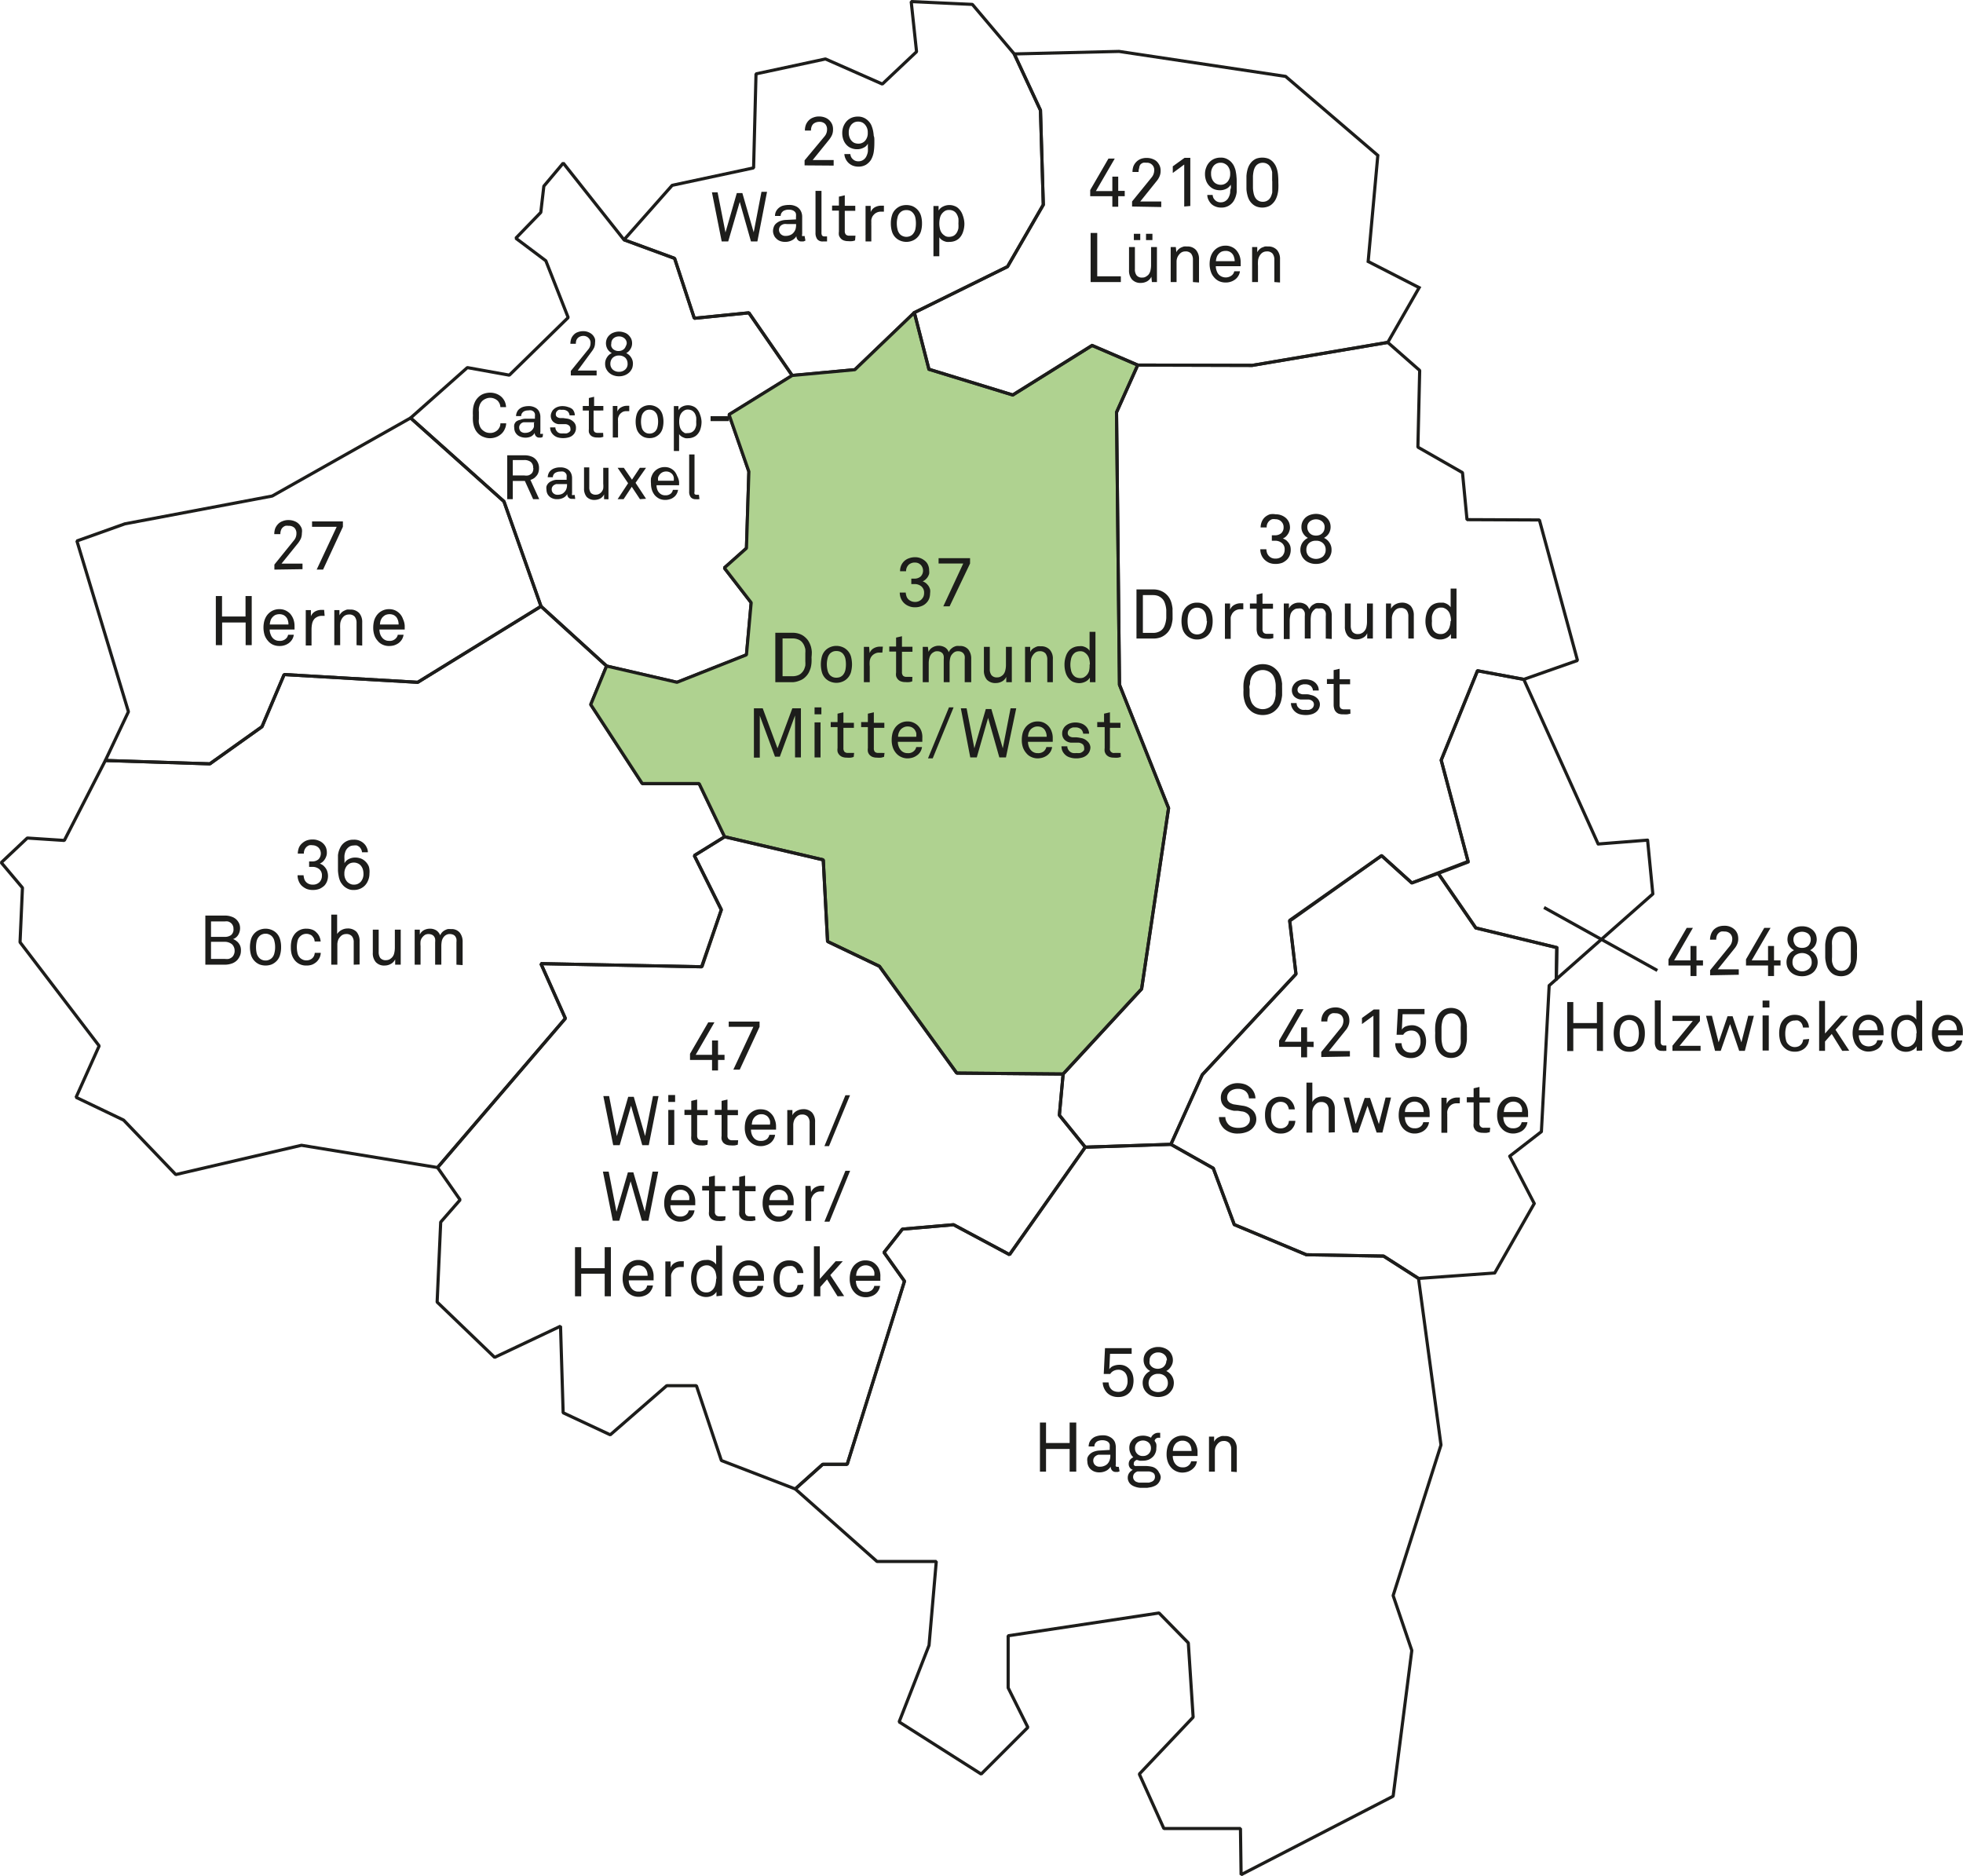 <svg xmlns="http://www.w3.org/2000/svg" viewBox="0 0 187.08 178.78"><defs><style>.cls-1,.cls-4,.cls-5{fill:none;}.cls-1,.cls-3,.cls-4,.cls-5,.cls-6{stroke:#1d1d1b;stroke-width:0.3px;}.cls-1,.cls-3,.cls-4,.cls-5{stroke-linecap:round;}.cls-1,.cls-3{stroke-linejoin:bevel;}.cls-2,.cls-6{fill:#1d1d1b;}.cls-3{fill:#afd290;}.cls-4{stroke-linejoin:round;}.cls-6{stroke-miterlimit:3.86;}</style></defs><g id="Ebene_2480" data-name="Ebene 2480"><polygon class="cls-1" points="39.13 39.83 25.94 47.27 11.9 49.92 7.33 51.55 12.24 67.82 10.04 72.47 20 72.79 24.97 69.25 27.08 64.28 39.81 65.02 51.56 57.78 48.03 47.79 39.13 39.83 39.13 39.83"/><path class="cls-2" d="M48.58,75.27v-.48l1.85-2.29a1,1,0,0,0,.25-.66.74.74,0,0,0-.19-.55.76.76,0,0,0-.56-.19,1,1,0,0,0-.3,0,.73.73,0,0,0-.25.15.62.62,0,0,0-.17.26,1,1,0,0,0-.06.38h-.58a1.63,1.63,0,0,1,.09-.55,1.34,1.34,0,0,1,.28-.42,1.12,1.12,0,0,1,.43-.27,1.38,1.38,0,0,1,.55-.1,1.53,1.53,0,0,1,.66.14,1.11,1.11,0,0,1,.46.39,1.07,1.07,0,0,1,.16.32,1.19,1.19,0,0,1,0,.39,1.4,1.4,0,0,1-.09.51,2.39,2.39,0,0,1-.29.47l-1.56,1.93h2v.53Z" transform="translate(-22.43 -20.99)"/><path class="cls-2" d="M53.22,75.27h-.61l1.91-4.08H52.17v-.51h2.94v.51Z" transform="translate(-22.43 -20.99)"/><path class="cls-2" d="M45.84,82.47V80.31H43.6v2.16H43V77.79h.59v1.95h2.24V77.79h.59v4.68Z" transform="translate(-22.43 -20.99)"/><path class="cls-2" d="M50.5,80.62v.18a1.09,1.09,0,0,1,0,.18H48.13a1.22,1.22,0,0,0,.09.46,1,1,0,0,0,.23.38.84.84,0,0,0,.62.24.81.81,0,0,0,.62-.22.79.79,0,0,0,.12-.15,1.17,1.17,0,0,0,.08-.21h.54a1.16,1.16,0,0,1-.17.47,1.26,1.26,0,0,1-.34.35,1.45,1.45,0,0,1-.85.25,1.47,1.47,0,0,1-.64-.13,1.31,1.31,0,0,1-.47-.37,1.64,1.64,0,0,1-.32-.56,2.48,2.48,0,0,1-.1-.68,2.62,2.62,0,0,1,.06-.57,1.81,1.81,0,0,1,.2-.5,1.49,1.49,0,0,1,.5-.5,1.46,1.46,0,0,1,.76-.2,1.34,1.34,0,0,1,.58.12,1.52,1.52,0,0,1,.44.31,1.79,1.79,0,0,1,.31.52A1.9,1.9,0,0,1,50.5,80.62Zm-.58-.12a1.14,1.14,0,0,0-.05-.37.81.81,0,0,0-.15-.31.84.84,0,0,0-.27-.22.93.93,0,0,0-.39-.08,1,1,0,0,0-.4.08.91.91,0,0,0-.28.23.79.79,0,0,0-.17.31,1.53,1.53,0,0,0-.07.36Z" transform="translate(-22.43 -20.99)"/><path class="cls-2" d="M53.37,79.68l-.16,0h-.15a.86.86,0,0,0-.36.08,1.12,1.12,0,0,0-.28.18,1.19,1.19,0,0,0-.16.23,1.31,1.31,0,0,0-.09.28,2.81,2.81,0,0,0-.05.56v1.49h-.55V79.13h.49l0,.59a.91.91,0,0,1,.4-.46,1.23,1.23,0,0,1,.59-.15l.27,0Z" transform="translate(-22.43 -20.99)"/><path class="cls-2" d="M56.41,82.47V80.35a.94.94,0,0,0-.17-.59.68.68,0,0,0-.57-.21.74.74,0,0,0-.43.14,1,1,0,0,0-.29.38,1.08,1.08,0,0,0-.1.42,3.32,3.32,0,0,0,0,.43v1.55h-.56V79.13h.49l0,.5a.94.94,0,0,1,.18-.25.83.83,0,0,1,.25-.18,1.48,1.48,0,0,1,.29-.12,1.55,1.55,0,0,1,.29,0,1.12,1.12,0,0,1,.87.33,1.3,1.3,0,0,1,.29.9v2.2Z" transform="translate(-22.43 -20.99)"/><path class="cls-2" d="M61,80.62v.18c0,.06,0,.12,0,.18H58.59a1.44,1.44,0,0,0,.08.46,1.12,1.12,0,0,0,.24.38.82.82,0,0,0,.61.24.78.78,0,0,0,.74-.37.71.71,0,0,0,.08-.21h.55a1.16,1.16,0,0,1-.17.47,1.26,1.26,0,0,1-.34.35,1.64,1.64,0,0,1-.4.19,1.76,1.76,0,0,1-.46.06,1.42,1.42,0,0,1-.63-.13,1.23,1.23,0,0,1-.47-.37,1.49,1.49,0,0,1-.32-.56,2.15,2.15,0,0,1-.1-.68,2.62,2.62,0,0,1,.06-.57,1.54,1.54,0,0,1,.2-.5,1.41,1.41,0,0,1,.5-.5,1.43,1.43,0,0,1,.76-.2,1.37,1.37,0,0,1,.58.12,1.48,1.48,0,0,1,.43.31,1.44,1.44,0,0,1,.31.52A1.68,1.68,0,0,1,61,80.62Zm-.58-.12a1.5,1.5,0,0,0-.05-.37,1.28,1.28,0,0,0-.15-.31.84.84,0,0,0-.27-.22.93.93,0,0,0-.39-.08,1,1,0,0,0-.4.08,1.09,1.09,0,0,0-.29.23,1.17,1.17,0,0,0-.17.31,1.51,1.51,0,0,0-.06.36Z" transform="translate(-22.43 -20.99)"/><polygon class="cls-1" points="75.5 35.78 71.37 29.81 66.17 30.33 64.29 24.62 59.47 22.85 53.68 15.54 51.83 17.74 51.54 20.24 49.16 22.7 52.02 24.85 54.15 30.26 48.54 35.75 44.54 35.03 39.13 39.83 48.03 47.79 51.56 57.78 57.81 63.47 64.52 65.02 71.14 62.4 71.59 57.43 69.03 54.12 71.14 52.24 71.37 44.94 69.48 39.51 75.5 35.78 75.5 35.78"/><path class="cls-2" d="M76.83,56.77v-.43l1.66-2.05a.9.9,0,0,0,.22-.59.61.61,0,0,0-.17-.48A.67.67,0,0,0,78,53a.75.75,0,0,0-.26.05.63.63,0,0,0-.38.36,1.06,1.06,0,0,0-.05.34h-.52a1.53,1.53,0,0,1,.08-.49,1.09,1.09,0,0,1,.25-.38.88.88,0,0,1,.38-.24,1.35,1.35,0,0,1,.5-.09,1.25,1.25,0,0,1,.59.13,1.06,1.06,0,0,1,.41.34,1.11,1.11,0,0,1,.14.29,1.23,1.23,0,0,1,0,.35,1.18,1.18,0,0,1-.09.46,2.13,2.13,0,0,1-.26.41L77.49,56.3h1.8v.47Z" transform="translate(-22.43 -20.99)"/><path class="cls-2" d="M82.75,55.64a1.43,1.43,0,0,1-.07.43,1.38,1.38,0,0,1-.2.33,1.29,1.29,0,0,1-.46.33,1.46,1.46,0,0,1-.6.12,1.53,1.53,0,0,1-.6-.12,1.25,1.25,0,0,1-.45-.33,1.38,1.38,0,0,1-.2-.33,1.18,1.18,0,0,1-.07-.43,1.06,1.06,0,0,1,.18-.6,1,1,0,0,1,.46-.4,1.07,1.07,0,0,1-.41-.38,1.12,1.12,0,0,1-.06-1,1,1,0,0,1,.25-.34,1,1,0,0,1,.4-.24,1.35,1.35,0,0,1,.5-.09,1.44,1.44,0,0,1,.51.09,1,1,0,0,1,.4.24,1.42,1.42,0,0,1,.25.34,1.06,1.06,0,0,1,.09.45,1,1,0,0,1-.16.55,1,1,0,0,1-.4.38,1.1,1.1,0,0,1,.46.4A1.06,1.06,0,0,1,82.75,55.64Zm-.51,0a.77.77,0,0,0-.21-.55.86.86,0,0,0-.61-.22.82.82,0,0,0-.6.22.78.78,0,0,0-.22.55.73.73,0,0,0,.23.57.85.85,0,0,0,.59.21.84.84,0,0,0,.59-.21A.7.7,0,0,0,82.24,55.62Zm-.08-1.91a.61.61,0,0,0-.22-.5.77.77,0,0,0-.52-.18.78.78,0,0,0-.52.18.63.63,0,0,0-.21.5.59.59,0,0,0,0,.27.68.68,0,0,0,.14.23.76.76,0,0,0,.23.15.75.75,0,0,0,.31.06.79.79,0,0,0,.32-.06.76.76,0,0,0,.23-.15.68.68,0,0,0,.14-.23A.76.76,0,0,0,82.16,53.71Z" transform="translate(-22.43 -20.99)"/><path class="cls-2" d="M70.67,61.33a1.34,1.34,0,0,1-.13.54,1.36,1.36,0,0,1-.29.43,1.61,1.61,0,0,1-.48.32,1.7,1.7,0,0,1-.64.13,1.62,1.62,0,0,1-.61-.12A1.36,1.36,0,0,1,68,62.3a1.54,1.54,0,0,1-.27-.36,2.14,2.14,0,0,1-.16-.42,2.32,2.32,0,0,1-.07-.46,3.85,3.85,0,0,1,0-.48,3.93,3.93,0,0,1,0-.49,2.32,2.32,0,0,1,.07-.46,2.05,2.05,0,0,1,.16-.41,1.54,1.54,0,0,1,.27-.36,1.38,1.38,0,0,1,.52-.34,1.83,1.83,0,0,1,.61-.11,1.69,1.69,0,0,1,.64.12,1.47,1.47,0,0,1,.48.31,1.5,1.5,0,0,1,.29.42,1.52,1.52,0,0,1,.12.53h-.54a1.14,1.14,0,0,0-.07-.32,1.4,1.4,0,0,0-.16-.26,1,1,0,0,0-.32-.22,1,1,0,0,0-.44-.09,1,1,0,0,0-.41.09,1.12,1.12,0,0,0-.35.23,1.21,1.21,0,0,0-.2.3,2,2,0,0,0-.1.35,1.47,1.47,0,0,0,0,.36c0,.12,0,.24,0,.35s0,.22,0,.34a1.5,1.5,0,0,0,0,.37,1.91,1.91,0,0,0,.1.34.93.93,0,0,0,.2.3,1.36,1.36,0,0,0,.35.24,1.19,1.19,0,0,0,.41.08,1,1,0,0,0,.44-.09,1,1,0,0,0,.32-.23,1.24,1.24,0,0,0,.17-.27.92.92,0,0,0,.06-.33Z" transform="translate(-22.43 -20.99)"/><path class="cls-2" d="M74.15,62.63l-.15.06h-.18a.39.39,0,0,1-.31-.13.45.45,0,0,1-.12-.32h0a.88.88,0,0,1-.38.36,1.34,1.34,0,0,1-1,0,.89.89,0,0,1-.32-.21.91.91,0,0,1-.19-.29,1,1,0,0,1-.06-.34.86.86,0,0,1,0-.3.72.72,0,0,1,.17-.29A.92.92,0,0,1,72,61a1.38,1.38,0,0,1,.51-.11l.9,0v-.22a1,1,0,0,0,0-.24.46.46,0,0,0-.13-.22.68.68,0,0,0-.19-.11.87.87,0,0,0-.3,0,1,1,0,0,0-.33.05.54.54,0,0,0-.21.13.49.49,0,0,0-.15.36h-.49a1,1,0,0,1,.08-.36.8.8,0,0,1,.18-.27,1.12,1.12,0,0,1,.4-.24,1.77,1.77,0,0,1,.52-.08,1.26,1.26,0,0,1,.69.17.84.84,0,0,1,.36.41,1.11,1.11,0,0,1,.09.46v1.44a.22.22,0,0,0,0,.16.16.16,0,0,0,.12,0h.13Zm-.79-1.4-.8,0-.23,0a.67.67,0,0,0-.21.09.61.61,0,0,0-.15.17.43.43,0,0,0-.06.24.55.55,0,0,0,.13.36.61.61,0,0,0,.46.15,1,1,0,0,0,.33-.06.75.75,0,0,0,.28-.18.79.79,0,0,0,.2-.31,1.5,1.5,0,0,0,0-.37Z" transform="translate(-22.43 -20.99)"/><path class="cls-2" d="M77.32,61.8a.74.74,0,0,1-.07.34.78.78,0,0,1-.17.26.91.91,0,0,1-.42.26,1.92,1.92,0,0,1-.55.08,1.83,1.83,0,0,1-.53-.07,1.07,1.07,0,0,1-.44-.27.93.93,0,0,1-.28-.68h.5a.5.5,0,0,0,.07.27.79.79,0,0,0,.17.2.63.63,0,0,0,.25.1,1.33,1.33,0,0,0,.28,0,1.45,1.45,0,0,0,.3,0,.67.67,0,0,0,.25-.13.38.38,0,0,0,.11-.14.41.41,0,0,0,0-.19.36.36,0,0,0-.12-.28.56.56,0,0,0-.35-.14l-.13,0-.17,0-.19,0-.18,0a.92.92,0,0,1-.53-.26.79.79,0,0,1-.12-.87.78.78,0,0,1,.17-.26,1.08,1.08,0,0,1,.37-.24,1.36,1.36,0,0,1,.51-.09,1.63,1.63,0,0,1,.55.1A1,1,0,0,1,77,60a.92.92,0,0,1,.15.25.83.83,0,0,1,.06.32h-.5a.47.47,0,0,0-.06-.21.5.5,0,0,0-.11-.16.74.74,0,0,0-.49-.16h-.17a.49.49,0,0,0-.18,0,.54.54,0,0,0-.22.17.4.4,0,0,0-.08.23.32.32,0,0,0,.11.28.65.65,0,0,0,.29.11l.3,0,.42.06a1.07,1.07,0,0,1,.54.27A.75.75,0,0,1,77.32,61.8Z" transform="translate(-22.43 -20.99)"/><path class="cls-2" d="M79.93,62.62l-.24.06a1.89,1.89,0,0,1-.35,0,1,1,0,0,1-.41-.07.64.64,0,0,1-.25-.18.71.71,0,0,1-.13-.26,1.36,1.36,0,0,1,0-.29V60.11h-.58v-.43h.58v-.76l.5-.12v.88h.88v.43H79v1.73a.44.44,0,0,0,.09.31.46.46,0,0,0,.31.09h.17l.16,0,.18,0Z" transform="translate(-22.43 -20.99)"/><path class="cls-2" d="M82.4,60.17l-.14,0h-.14a.87.87,0,0,0-.32.06,1.13,1.13,0,0,0-.24.17.8.8,0,0,0-.15.21,1.35,1.35,0,0,0-.08.24,1.15,1.15,0,0,0,0,.26,2.18,2.18,0,0,0,0,.25v1.32h-.5v-3h.44l0,.53a.75.75,0,0,1,.37-.41,1.07,1.07,0,0,1,.52-.14l.24,0Z" transform="translate(-22.43 -20.99)"/><path class="cls-2" d="M85.66,61.17a2.41,2.41,0,0,1-.09.67,1.25,1.25,0,0,1-.33.55,1.38,1.38,0,0,1-.4.26,1.36,1.36,0,0,1-.51.09,1.44,1.44,0,0,1-.51-.09,1.33,1.33,0,0,1-.39-.26,1.25,1.25,0,0,1-.33-.55,2.41,2.41,0,0,1-.09-.67,2.34,2.34,0,0,1,.09-.66,1.28,1.28,0,0,1,.33-.56,1.3,1.3,0,0,1,.39-.25,1.45,1.45,0,0,1,.51-.1,1.37,1.37,0,0,1,.91.35,1.28,1.28,0,0,1,.33.56A2.34,2.34,0,0,1,85.66,61.17Zm-.51,0a2.16,2.16,0,0,0-.06-.51.82.82,0,0,0-.22-.41.63.63,0,0,0-.23-.16.75.75,0,0,0-.31-.06.78.78,0,0,0-.31.06.69.69,0,0,0-.22.16.82.82,0,0,0-.22.41,2.16,2.16,0,0,0-.06.51,2.1,2.1,0,0,0,.06.51.77.77,0,0,0,.44.57.78.78,0,0,0,.31.06.75.75,0,0,0,.31-.06.76.76,0,0,0,.23-.15.85.85,0,0,0,.22-.42A2.1,2.1,0,0,0,85.15,61.17Z" transform="translate(-22.43 -20.99)"/><path class="cls-2" d="M89.29,61.17a2.36,2.36,0,0,1-.11.72,1.32,1.32,0,0,1-.34.55,1,1,0,0,1-.35.22,1.19,1.19,0,0,1-.47.09,1,1,0,0,1-.25,0,1.06,1.06,0,0,1-.25-.09.74.74,0,0,1-.21-.13.55.55,0,0,1-.16-.18v1.62h-.5V59.69h.44l0,.39a.81.81,0,0,1,.38-.35,1.19,1.19,0,0,1,.51-.12,1.21,1.21,0,0,1,.48.09,1,1,0,0,1,.36.23,1.43,1.43,0,0,1,.32.55A2.17,2.17,0,0,1,89.29,61.17Zm-.51,0a2.71,2.71,0,0,0,0-.41,1.35,1.35,0,0,0-.13-.37.84.84,0,0,0-.26-.27.87.87,0,0,0-.42-.1.61.61,0,0,0-.28.06.9.9,0,0,0-.2.14.93.93,0,0,0-.26.41,1.9,1.9,0,0,0-.07.54,1.83,1.83,0,0,0,.07.53.91.91,0,0,0,.26.42l.2.14a.78.78,0,0,0,.28,0,.77.77,0,0,0,.42-.1.81.81,0,0,0,.26-.26,1.47,1.47,0,0,0,.13-.37A2.85,2.85,0,0,0,88.78,61.18Z" transform="translate(-22.43 -20.99)"/><path class="cls-2" d="M90.15,61.12v-.47H91.9v.47Z" transform="translate(-22.43 -20.99)"/><path class="cls-2" d="M73.24,68.56l-.79-1.74H71.3v1.74h-.53V64.38h1.64a1.67,1.67,0,0,1,.63.1,1.05,1.05,0,0,1,.43.27,1.12,1.12,0,0,1,.24.37,1.14,1.14,0,0,1,.09.48,1.32,1.32,0,0,1-.08.47.92.92,0,0,1-.24.35.79.79,0,0,1-.22.18,1,1,0,0,1-.28.12l.84,1.84Zm0-3A.67.67,0,0,0,73,65a1,1,0,0,0-.61-.17H71.3v1.47h1.11a1.22,1.22,0,0,0,.34,0,.68.68,0,0,0,.27-.13.49.49,0,0,0,.18-.22A.86.86,0,0,0,73.26,65.6Z" transform="translate(-22.43 -20.99)"/><path class="cls-2" d="M77.25,68.53a.44.44,0,0,1-.15,0l-.18,0a.42.42,0,0,1-.31-.13.48.48,0,0,1-.12-.33h0a.88.88,0,0,1-.38.36,1.24,1.24,0,0,1-.58.13,1.06,1.06,0,0,1-.45-.08.89.89,0,0,1-.32-.21.81.81,0,0,1-.19-.29,1,1,0,0,1-.06-.34.86.86,0,0,1,0-.3.79.79,0,0,1,.17-.29.91.91,0,0,1,.33-.22,1.2,1.2,0,0,1,.51-.12l.91,0v-.22a1,1,0,0,0,0-.23.38.38,0,0,0-.13-.22.4.4,0,0,0-.19-.11.85.85,0,0,0-.3,0,.78.78,0,0,0-.33.06.53.53,0,0,0-.21.12.49.49,0,0,0-.15.36h-.49a1,1,0,0,1,.08-.36.76.76,0,0,1,.18-.26,1,1,0,0,1,.4-.24,1.49,1.49,0,0,1,.52-.08,1.26,1.26,0,0,1,.69.16.89.89,0,0,1,.36.41,1.14,1.14,0,0,1,.09.46V68a.26.26,0,0,0,0,.16.17.17,0,0,0,.13,0h.12Zm-.78-1.41-.81,0-.23,0a1.36,1.36,0,0,0-.21.1.46.46,0,0,0-.15.16.48.48,0,0,0-.06.24.48.48,0,0,0,.14.36.58.58,0,0,0,.45.16,1,1,0,0,0,.33-.06.67.67,0,0,0,.28-.19.79.79,0,0,0,.2-.31,1.13,1.13,0,0,0,.06-.36Z" transform="translate(-22.43 -20.99)"/><path class="cls-2" d="M80,68.56l0-.46a.85.85,0,0,1-.37.4,1.21,1.21,0,0,1-.52.13,1,1,0,0,1-.77-.29,1.22,1.22,0,0,1-.25-.81v-2h.5v1.89a.9.9,0,0,0,.14.53.61.61,0,0,0,.5.18.6.6,0,0,0,.27-.06.69.69,0,0,0,.22-.16.78.78,0,0,0,.2-.37,2.31,2.31,0,0,0,0-.46V65.57h.5v3Z" transform="translate(-22.43 -20.99)"/><path class="cls-2" d="M83.42,68.56l-.78-1.18-.78,1.18h-.57l1-1.52-1-1.47h.59l.78,1.13.75-1.13H84L83,67l1,1.52Z" transform="translate(-22.43 -20.99)"/><path class="cls-2" d="M87.15,66.91v.32H85a1.18,1.18,0,0,0,.07.41.8.8,0,0,0,.22.34.73.73,0,0,0,.54.21.75.75,0,0,0,.56-.19.61.61,0,0,0,.1-.14.69.69,0,0,0,.07-.19h.49a1.06,1.06,0,0,1-.15.42,1,1,0,0,1-.31.32,1,1,0,0,1-.35.16,1.35,1.35,0,0,1-.41.06,1.32,1.32,0,0,1-.57-.12,1.46,1.46,0,0,1-.42-.32,1.58,1.58,0,0,1-.28-.51,2,2,0,0,1-.09-.6,2.76,2.76,0,0,1,0-.51,1.77,1.77,0,0,1,.18-.45,1.31,1.31,0,0,1,1.13-.62,1.19,1.19,0,0,1,.51.1,1.26,1.26,0,0,1,.4.28,1.4,1.4,0,0,1,.27.46A1.56,1.56,0,0,1,87.15,66.91Zm-.51-.11a1.26,1.26,0,0,0,0-.33.8.8,0,0,0-.13-.28.88.88,0,0,0-.24-.19.78.78,0,0,0-.35-.08.8.8,0,0,0-.36.08.82.82,0,0,0-.25.2,1,1,0,0,0-.16.28,1.13,1.13,0,0,0,0,.32Z" transform="translate(-22.43 -20.99)"/><path class="cls-2" d="M89.09,68.56H89a.87.87,0,0,1-.26,0,.57.57,0,0,1-.48-.19.83.83,0,0,1-.15-.54V64.3h.51v3.53a.46.46,0,0,0,0,.23.27.27,0,0,0,.22.08h.2Z" transform="translate(-22.43 -20.99)"/><polygon class="cls-1" points="96.66 5.14 92.67 0.42 86.84 0.15 87.35 4.93 84.09 8.01 78.67 5.62 72.05 7.04 71.82 16 64.06 17.66 59.47 22.85 64.29 24.62 66.17 30.33 71.37 29.81 75.5 35.78 81.47 35.23 87.14 29.79 96.02 25.41 99.43 19.51 99.16 10.51 96.66 5.14 96.66 5.14"/><path class="cls-2" d="M99.11,36.75v-.48L101,34a1,1,0,0,0,.25-.66.74.74,0,0,0-.19-.55.76.76,0,0,0-.56-.19,1,1,0,0,0-.3.05.89.89,0,0,0-.25.14.69.69,0,0,0-.17.26,1,1,0,0,0-.06.38h-.58a1.53,1.53,0,0,1,.09-.54,1.28,1.28,0,0,1,.28-.43,1.12,1.12,0,0,1,.43-.27,1.38,1.38,0,0,1,.55-.1,1.53,1.53,0,0,1,.66.14,1.18,1.18,0,0,1,.46.39,1.07,1.07,0,0,1,.16.32,1.23,1.23,0,0,1,.05.39,1.36,1.36,0,0,1-.09.51,2.13,2.13,0,0,1-.29.47l-1.56,1.93h2v.53Z" transform="translate(-22.43 -20.99)"/><path class="cls-2" d="M105.76,34.39c0,.33,0,.65-.05,1a2.19,2.19,0,0,1-.29.86,1.62,1.62,0,0,1-.46.44,1.42,1.42,0,0,1-.74.18,1.51,1.51,0,0,1-.53-.1,1.34,1.34,0,0,1-.42-.28,1.36,1.36,0,0,1-.25-.36,1.21,1.21,0,0,1-.12-.46h.57a.82.82,0,0,0,.08.29.79.79,0,0,0,.18.22.72.72,0,0,0,.51.18.81.81,0,0,0,.37-.08.86.86,0,0,0,.26-.2.92.92,0,0,0,.17-.29,1.4,1.4,0,0,0,.1-.35,2.58,2.58,0,0,0,0-.39c0-.13,0-.26,0-.37a.83.83,0,0,1-.4.38,1.28,1.28,0,0,1-.61.15,1.4,1.4,0,0,1-.56-.1,1.15,1.15,0,0,1-.41-.26,1.39,1.39,0,0,1-.34-.51,1.81,1.81,0,0,1-.12-.67,1.73,1.73,0,0,1,.11-.63,1.69,1.69,0,0,1,.31-.5,1.36,1.36,0,0,1,.45-.32,1.54,1.54,0,0,1,.63-.12,1.31,1.31,0,0,1,.67.17,1.47,1.47,0,0,1,.45.4,1.25,1.25,0,0,1,.2.38,2.58,2.58,0,0,1,.12.42,3.55,3.55,0,0,1,.06.47C105.76,34.06,105.76,34.23,105.76,34.39Zm-.63-.76a1.08,1.08,0,0,0-.27-.77.86.86,0,0,0-.26-.2.89.89,0,0,0-.38-.08.87.87,0,0,0-.37.07,1,1,0,0,0-.26.19,1.13,1.13,0,0,0-.27.79,1.23,1.23,0,0,0,.07.44,1,1,0,0,0,.2.34.79.79,0,0,0,.27.2,1.07,1.07,0,0,0,.38.07.84.84,0,0,0,.37-.08.79.79,0,0,0,.27-.2A1.1,1.1,0,0,0,105.13,33.63Z" transform="translate(-22.43 -20.99)"/><path class="cls-2" d="M94.61,44H94l-1.07-3.77L91.83,44h-.62l-.93-4.68h.54l.75,3.82,1.08-3.75h.53l1.08,3.74L95,39.27h.53Z" transform="translate(-22.43 -20.99)"/><path class="cls-2" d="M99.19,43.92,99,44l-.19,0a.43.43,0,0,1-.35-.15.52.52,0,0,1-.13-.36h0a1,1,0,0,1-.43.4,1.34,1.34,0,0,1-.64.15,1.36,1.36,0,0,1-.51-.09,1,1,0,0,1-.35-.24.83.83,0,0,1-.22-.33A.94.94,0,0,1,96.1,43a1.06,1.06,0,0,1,.06-.34.79.79,0,0,1,.19-.33,1.33,1.33,0,0,1,.37-.25,1.71,1.71,0,0,1,.57-.13l1-.05v-.25a1.22,1.22,0,0,0,0-.26.38.38,0,0,0-.14-.25.61.61,0,0,0-.21-.12,1,1,0,0,0-.33-.05,1,1,0,0,0-.38.06.53.53,0,0,0-.23.14.54.54,0,0,0-.17.4h-.54a1,1,0,0,1,.08-.4,1.09,1.09,0,0,1,.65-.57,2.21,2.21,0,0,1,.59-.08,1.44,1.44,0,0,1,.77.18,1,1,0,0,1,.4.46,1.19,1.19,0,0,1,.1.51V43.3a.26.26,0,0,0,0,.18.18.18,0,0,0,.13,0h.1l0,0Zm-.89-1.58-.89,0a1.19,1.19,0,0,0-.26,0,.87.87,0,0,0-.24.1.58.58,0,0,0-.17.18.6.6,0,0,0-.07.27.59.59,0,0,0,.16.4.62.62,0,0,0,.5.18,1,1,0,0,0,.38-.07.79.79,0,0,0,.31-.2,1,1,0,0,0,.22-.35,1.4,1.4,0,0,0,.06-.41Z" transform="translate(-22.43 -20.99)"/><path class="cls-2" d="M101.25,44l-.1,0-.3,0a.64.64,0,0,1-.53-.21,1,1,0,0,1-.17-.61v-4h.57v4a.48.48,0,0,0,.06.26.31.31,0,0,0,.24.08h.23Z" transform="translate(-22.43 -20.99)"/><path class="cls-2" d="M103.92,43.9a1.31,1.31,0,0,1-.27.07,2.21,2.21,0,0,1-.39,0,1.17,1.17,0,0,1-.45-.08.67.67,0,0,1-.28-.21.76.76,0,0,1-.15-.28,1.27,1.27,0,0,1,0-.34v-2h-.65v-.48h.65v-.85l.56-.13v1h1v.48h-1V43a.49.49,0,0,0,.11.35.48.48,0,0,0,.34.1h.19l.19,0,.19,0Z" transform="translate(-22.43 -20.99)"/><path class="cls-2" d="M106.67,41.16l-.16,0h-.15a.86.86,0,0,0-.36.08.77.77,0,0,0-.27.19.92.92,0,0,0-.17.22,1.31,1.31,0,0,0-.09.28,2.89,2.89,0,0,0,0,.29,2.72,2.72,0,0,0,0,.28V44h-.55V40.61h.49l0,.59a.91.91,0,0,1,.4-.46,1.23,1.23,0,0,1,.59-.15l.27,0Z" transform="translate(-22.43 -20.99)"/><path class="cls-2" d="M110.3,42.28a2.61,2.61,0,0,1-.1.75,1.4,1.4,0,0,1-.38.62,1.33,1.33,0,0,1-.44.28,1.53,1.53,0,0,1-1.14,0,1.44,1.44,0,0,1-.44-.28,1.37,1.37,0,0,1-.37-.62,2.61,2.61,0,0,1-.1-.75,2.55,2.55,0,0,1,.1-.74,1.32,1.32,0,0,1,.37-.62,1.46,1.46,0,0,1,.44-.29,1.67,1.67,0,0,1,1.14,0,1.44,1.44,0,0,1,.82.91A2.55,2.55,0,0,1,110.3,42.28Zm-.58,0a2.62,2.62,0,0,0-.06-.57,1,1,0,0,0-.25-.46.76.76,0,0,0-.25-.18.91.91,0,0,0-.35-.06.9.9,0,0,0-.34.06.81.81,0,0,0-.26.18.89.89,0,0,0-.24.46,2.12,2.12,0,0,0-.07.57,2.25,2.25,0,0,0,.07.58,1,1,0,0,0,.24.46.78.78,0,0,0,.26.17.89.89,0,0,0,.34.07.91.91,0,0,0,.35-.07.74.74,0,0,0,.25-.17,1.09,1.09,0,0,0,.25-.46A2.78,2.78,0,0,0,109.72,42.28Z" transform="translate(-22.43 -20.99)"/><path class="cls-2" d="M114.34,42.28a2.37,2.37,0,0,1-.13.81,1.51,1.51,0,0,1-.38.62,1.28,1.28,0,0,1-.39.24,1.42,1.42,0,0,1-.52.09,1.27,1.27,0,0,1-.28,0,1.31,1.31,0,0,1-.28-.09,1,1,0,0,1-.24-.15.79.79,0,0,1-.17-.2v1.81h-.56V40.62h.49l0,.43a1,1,0,0,1,.43-.38,1.33,1.33,0,0,1,.57-.14,1.3,1.3,0,0,1,.54.1,1,1,0,0,1,.4.27,1.51,1.51,0,0,1,.36.6A2.45,2.45,0,0,1,114.34,42.28Zm-.57,0a3.42,3.42,0,0,0,0-.46,1.34,1.34,0,0,0-.15-.41.76.76,0,0,0-.29-.3.86.86,0,0,0-.47-.11.75.75,0,0,0-.31.06.87.87,0,0,0-.23.16,1,1,0,0,0-.29.46,2.29,2.29,0,0,0,0,1.2,1,1,0,0,0,.29.46,1.88,1.88,0,0,0,.23.16.75.75,0,0,0,.31.06,1,1,0,0,0,.47-.11.92.92,0,0,0,.29-.3,1.34,1.34,0,0,0,.15-.41A3.73,3.73,0,0,0,113.77,42.29Z" transform="translate(-22.43 -20.99)"/><polygon class="cls-1" points="7.25 104.57 11.78 106.74 16.75 111.93 28.73 109.14 41.7 111.26 53.88 97.05 51.55 91.83 66.86 92.13 68.74 86.71 66.17 81.53 69.06 79.74 66.63 74.67 61.21 74.67 56.3 67.14 57.81 63.47 51.56 57.78 39.81 65.02 27.08 64.28 24.97 69.25 20 72.79 10.04 72.47 6.13 80.09 2.6 79.86 0.12 82.2 2.14 84.6 1.91 89.79 9.45 99.67 7.25 104.57 7.25 104.57"/><path class="cls-2" d="M53.69,104.46a1.44,1.44,0,0,1-.09.51,1.29,1.29,0,0,1-.26.42,1.77,1.77,0,0,1-.45.3,1.82,1.82,0,0,1-.66.11,1.6,1.6,0,0,1-.6-.11,1.77,1.77,0,0,1-.45-.3,1.28,1.28,0,0,1-.28-.43,1.4,1.4,0,0,1-.11-.56h.57a1.91,1.91,0,0,0,.07.36.77.77,0,0,0,.43.46.82.82,0,0,0,.37.07.85.85,0,0,0,.67-.26.87.87,0,0,0,.15-.25.81.81,0,0,0,.06-.33.76.76,0,0,0-.26-.64,1,1,0,0,0-.68-.21h-.28v-.52h.28a.88.88,0,0,0,.62-.21.81.81,0,0,0,0-1.1.84.84,0,0,0-.24-.16.79.79,0,0,0-.32-.07,1,1,0,0,0-.33,0,1,1,0,0,0-.24.14.84.84,0,0,0-.27.65h-.58a1.67,1.67,0,0,1,.12-.59,1.14,1.14,0,0,1,.33-.42,1.31,1.31,0,0,1,.43-.25,1.63,1.63,0,0,1,.55-.08,1.4,1.4,0,0,1,.54.1,1.25,1.25,0,0,1,.44.27,1.19,1.19,0,0,1,.27.38,1.33,1.33,0,0,1,.09.51.86.86,0,0,1-.05.32,1.26,1.26,0,0,1-.35.55,1.34,1.34,0,0,1-.27.17,1.06,1.06,0,0,1,.33.18,1.55,1.55,0,0,1,.24.27,1.05,1.05,0,0,1,.15.32A1.41,1.41,0,0,1,53.69,104.46Z" transform="translate(-22.43 -20.99)"/><path class="cls-2" d="M57.64,104.24a1.61,1.61,0,0,1-.12.63,1.54,1.54,0,0,1-.3.49,1.4,1.4,0,0,1-.46.32,1.49,1.49,0,0,1-.62.12,1.19,1.19,0,0,1-.67-.17,1.35,1.35,0,0,1-.45-.4,1.23,1.23,0,0,1-.21-.37,2,2,0,0,1-.11-.42,3.55,3.55,0,0,1-.06-.47c0-.16,0-.32,0-.49,0-.33,0-.65,0-1a2.14,2.14,0,0,1,.29-.85,1.35,1.35,0,0,1,1.19-.62,1.31,1.31,0,0,1,1,.37,1.12,1.12,0,0,1,.26.37,1,1,0,0,1,.11.46h-.56a.66.66,0,0,0-.09-.3.72.72,0,0,0-.17-.22.86.86,0,0,0-.23-.13.84.84,0,0,0-.29,0,.87.87,0,0,0-.37.08,1,1,0,0,0-.25.2.88.88,0,0,0-.18.29,1.9,1.9,0,0,0-.09.36,2.32,2.32,0,0,0,0,.38c0,.13,0,.26,0,.38a.89.89,0,0,1,.4-.39,1.32,1.32,0,0,1,.62-.15,1.6,1.6,0,0,1,.56.1,1.26,1.26,0,0,1,.4.26,1.37,1.37,0,0,1,.35.52A1.81,1.81,0,0,1,57.64,104.24Zm-.57,0a1.5,1.5,0,0,0-.07-.44,1.05,1.05,0,0,0-.2-.34.77.77,0,0,0-.27-.19.89.89,0,0,0-.38-.08.92.92,0,0,0-.38.08,1.06,1.06,0,0,0-.26.2,1.14,1.14,0,0,0-.26.77,1.1,1.1,0,0,0,.27.78,1,1,0,0,0,.27.19.72.72,0,0,0,.37.08.82.82,0,0,0,.37-.07,1,1,0,0,0,.27-.19A1.11,1.11,0,0,0,57.07,104.24Z" transform="translate(-22.43 -20.99)"/><path class="cls-2" d="M45.39,111.61a1.15,1.15,0,0,1-.11.5,1.39,1.39,0,0,1-.25.38,1.31,1.31,0,0,1-.51.32,2.08,2.08,0,0,1-.66.11H42v-4.68h1.87a1.76,1.76,0,0,1,.64.11,1.14,1.14,0,0,1,.5.32,1.33,1.33,0,0,1,.22.34,1.14,1.14,0,0,1,.08.43,1.24,1.24,0,0,1-.17.63.93.93,0,0,1-.5.41,1,1,0,0,1,.32.18,1,1,0,0,1,.25.26,1,1,0,0,1,.15.33A1.13,1.13,0,0,1,45.39,111.61Zm-.71-2.12a.66.66,0,0,0-.07-.32.68.68,0,0,0-.18-.23.87.87,0,0,0-.27-.14,1.17,1.17,0,0,0-.32,0h-1.3v1.47h1.32a1,1,0,0,0,.59-.17A.69.69,0,0,0,44.68,109.49Zm.11,2.08a.78.78,0,0,0-.08-.35.7.7,0,0,0-.19-.26,1.08,1.08,0,0,0-.3-.16,1,1,0,0,0-.35-.06H42.54v1.63h1.32a1.47,1.47,0,0,0,.36,0,.85.85,0,0,0,.3-.15.6.6,0,0,0,.19-.25A.8.8,0,0,0,44.79,111.57Z" transform="translate(-22.43 -20.99)"/><path class="cls-2" d="M49.22,111.25a2.55,2.55,0,0,1-.1.74,1.32,1.32,0,0,1-.37.62,1.46,1.46,0,0,1-.44.29,1.67,1.67,0,0,1-1.14,0,1.44,1.44,0,0,1-.82-.91,2.83,2.83,0,0,1,0-1.49,1.4,1.4,0,0,1,.38-.62,1.33,1.33,0,0,1,.44-.28,1.53,1.53,0,0,1,1.14,0,1.44,1.44,0,0,1,.44.28,1.37,1.37,0,0,1,.37.62A2.57,2.57,0,0,1,49.22,111.25Zm-.57,0a2.25,2.25,0,0,0-.07-.58.93.93,0,0,0-.24-.46.78.78,0,0,0-.26-.17.71.71,0,0,0-.34-.07.78.78,0,0,0-.35.07.74.74,0,0,0-.25.17,1,1,0,0,0-.25.46,2.78,2.78,0,0,0-.06.58,2.69,2.69,0,0,0,.06.57,1,1,0,0,0,.25.46.74.74,0,0,0,.25.17.78.78,0,0,0,.35.07.71.71,0,0,0,.34-.07.78.78,0,0,0,.26-.17.93.93,0,0,0,.24-.46A2.17,2.17,0,0,0,48.65,111.25Z" transform="translate(-22.43 -20.99)"/><path class="cls-2" d="M53,111.79a1.21,1.21,0,0,1-.12.48,1.41,1.41,0,0,1-.27.37,1.51,1.51,0,0,1-.42.27,1.49,1.49,0,0,1-.54.09,1.39,1.39,0,0,1-.75-.18,1.36,1.36,0,0,1-.47-.45,1.56,1.56,0,0,1-.21-.47,2.54,2.54,0,0,1-.07-.65,2.62,2.62,0,0,1,.07-.66,1.56,1.56,0,0,1,.21-.47,1.36,1.36,0,0,1,.47-.45,1.37,1.37,0,0,1,.74-.18,1.53,1.53,0,0,1,.54.09,1,1,0,0,1,.41.27,1.22,1.22,0,0,1,.27.37,1.41,1.41,0,0,1,.13.49h-.57a.94.94,0,0,0-.08-.31,1.77,1.77,0,0,0-.16-.22.57.57,0,0,0-.24-.14.73.73,0,0,0-.3-.06.81.81,0,0,0-.33.06.82.82,0,0,0-.25.16.86.86,0,0,0-.27.45,2.56,2.56,0,0,0,0,1.19.93.93,0,0,0,.27.46,1,1,0,0,0,.25.15.81.81,0,0,0,.33.06.87.87,0,0,0,.32-.06.72.72,0,0,0,.25-.16.8.8,0,0,0,.15-.21,1.12,1.12,0,0,0,.07-.29Z" transform="translate(-22.43 -20.99)"/><path class="cls-2" d="M56.14,112.92V110.8a.88.88,0,0,0-.17-.59.68.68,0,0,0-.56-.21.71.71,0,0,0-.43.14,1.22,1.22,0,0,0-.3.37,1.43,1.43,0,0,0-.1.43c0,.15,0,.3,0,.43v1.55H54v-4.77h.56V110a1.08,1.08,0,0,1,.43-.39,1.21,1.21,0,0,1,.55-.14,1.15,1.15,0,0,1,.87.32,1.34,1.34,0,0,1,.29.91v2.2Z" transform="translate(-22.43 -20.99)"/><path class="cls-2" d="M60.09,112.92l0-.51a.94.94,0,0,1-.42.44,1.18,1.18,0,0,1-.57.15,1.07,1.07,0,0,1-.86-.33,1.29,1.29,0,0,1-.28-.9v-2.19h.56v2.11a1,1,0,0,0,.15.59.66.66,0,0,0,.56.21.78.78,0,0,0,.31-.07,1.08,1.08,0,0,0,.24-.18.85.85,0,0,0,.22-.42,2.22,2.22,0,0,0,.06-.51v-1.73h.56v3.34Z" transform="translate(-22.43 -20.99)"/><path class="cls-2" d="M65.93,112.92v-2.13a1.51,1.51,0,0,0,0-.32.82.82,0,0,0-.11-.25.49.49,0,0,0-.21-.16.81.81,0,0,0-.33-.06.61.61,0,0,0-.28.06.73.73,0,0,0-.23.16,1,1,0,0,0-.23.42,2.65,2.65,0,0,0-.05.5v1.78H63.9v-2.13a1.51,1.51,0,0,0,0-.32.64.64,0,0,0-.11-.25.49.49,0,0,0-.21-.16.81.81,0,0,0-.33-.06.69.69,0,0,0-.32.08,1,1,0,0,0-.24.22.79.79,0,0,0-.18.39,2.48,2.48,0,0,0,0,.45v1.78h-.56v-3.34h.49l0,.47a.89.89,0,0,1,.39-.42,1.21,1.21,0,0,1,.55-.14,1.14,1.14,0,0,1,.63.16,1,1,0,0,1,.37.47,1,1,0,0,1,.17-.27,1,1,0,0,1,.25-.2,1.48,1.48,0,0,1,.29-.12,1.1,1.1,0,0,1,.31,0,1,1,0,0,1,.85.34,1.37,1.37,0,0,1,.27.89v2.2Z" transform="translate(-22.43 -20.99)"/><polygon class="cls-3" points="101.32 102.35 108.8 94.24 111.37 77.01 106.69 65.25 106.41 39.29 108.43 34.79 104.08 32.92 96.52 37.64 88.53 35.19 87.14 29.79 81.47 35.23 75.5 35.78 69.48 39.51 71.37 44.94 71.14 52.24 69.03 54.12 71.59 57.43 71.14 62.4 64.52 65.02 57.81 63.47 56.3 67.14 61.21 74.67 66.63 74.67 69.06 79.74 78.46 81.94 78.87 89.72 83.81 92.08 91.18 102.26 101.32 102.35 101.32 102.35"/><path class="cls-2" d="M111.07,77.52a1.59,1.59,0,0,1-.08.5,1.17,1.17,0,0,1-.27.42,1.19,1.19,0,0,1-.45.3,1.57,1.57,0,0,1-.65.12,1.4,1.4,0,0,1-.6-.12,1.33,1.33,0,0,1-.73-.72,1.43,1.43,0,0,1-.11-.56h.57a1.36,1.36,0,0,0,.07.35.73.73,0,0,0,.17.28.89.89,0,0,0,.63.26.84.84,0,0,0,.66-.27,1,1,0,0,0,.16-.24.9.9,0,0,0,.06-.34.77.77,0,0,0-.26-.63,1,1,0,0,0-.68-.22h-.28v-.52h.28a.88.88,0,0,0,.62-.21.8.8,0,0,0,0-1.1,1,1,0,0,0-.23-.16.81.81,0,0,0-.33-.06.77.77,0,0,0-.32.05.92.92,0,0,0-.24.13.86.86,0,0,0-.28.65h-.57a1.32,1.32,0,0,1,.12-.59,1.23,1.23,0,0,1,.32-.42,1.26,1.26,0,0,1,.44-.24,1.63,1.63,0,0,1,.55-.09,1.4,1.4,0,0,1,.54.1,1.57,1.57,0,0,1,.43.27,1,1,0,0,1,.27.38,1.21,1.21,0,0,1,.1.52,1.25,1.25,0,0,1,0,.32,1.38,1.38,0,0,1-.14.3,1.27,1.27,0,0,1-.22.25,1,1,0,0,1-.26.16,1.06,1.06,0,0,1,.33.18,1.55,1.55,0,0,1,.24.27,1.3,1.3,0,0,1,.14.32A1.12,1.12,0,0,1,111.07,77.52Z" transform="translate(-22.43 -20.99)"/><path class="cls-2" d="M112.93,78.77h-.6l1.9-4.08h-2.35v-.51h3v.51Z" transform="translate(-22.43 -20.99)"/><path class="cls-2" d="M99.77,83.63a4.26,4.26,0,0,1,0,.5,2.61,2.61,0,0,1-.08.5,2.72,2.72,0,0,1-.19.47,1.66,1.66,0,0,1-.31.4,1.43,1.43,0,0,1-.56.35A1.92,1.92,0,0,1,98,86H96.32V81.29H98a1.92,1.92,0,0,1,.66.12,1.58,1.58,0,0,1,.56.36,1.49,1.49,0,0,1,.31.4,2.34,2.34,0,0,1,.19.46,2.64,2.64,0,0,1,.08.49A4.35,4.35,0,0,1,99.77,83.63Zm-.59,0c0-.13,0-.26,0-.39a2.6,2.6,0,0,0,0-.39,2.29,2.29,0,0,0-.12-.37,1.46,1.46,0,0,0-.22-.33,1,1,0,0,0-.39-.24,1.32,1.32,0,0,0-.44-.08h-1v3.6h1a1.32,1.32,0,0,0,.44-.08.9.9,0,0,0,.39-.25,1.16,1.16,0,0,0,.22-.31,2.29,2.29,0,0,0,.12-.37,2.73,2.73,0,0,0,0-.4C99.18,83.89,99.18,83.75,99.18,83.63Z" transform="translate(-22.43 -20.99)"/><path class="cls-2" d="M103.63,84.3a3.08,3.08,0,0,1-.1.75,1.4,1.4,0,0,1-.38.62,1.33,1.33,0,0,1-.44.28,1.53,1.53,0,0,1-1.14,0,1.44,1.44,0,0,1-.44-.28,1.37,1.37,0,0,1-.37-.62,2.86,2.86,0,0,1,0-1.5,1.37,1.37,0,0,1,.37-.62,1.44,1.44,0,0,1,.44-.28,1.53,1.53,0,0,1,1.14,0,1.33,1.33,0,0,1,.44.28,1.4,1.4,0,0,1,.38.62A3.08,3.08,0,0,1,103.63,84.3Zm-.58,0a2.62,2.62,0,0,0-.06-.57,1.07,1.07,0,0,0-.25-.47.92.92,0,0,0-.25-.17,1,1,0,0,0-.35-.06.86.86,0,0,0-.34.06,1,1,0,0,0-.26.17,1,1,0,0,0-.24.47,2.36,2.36,0,0,0,0,1.14,1,1,0,0,0,.24.47,1,1,0,0,0,.26.17.86.86,0,0,0,.34.06,1,1,0,0,0,.35-.06.92.92,0,0,0,.25-.17,1.07,1.07,0,0,0,.25-.47A2.62,2.62,0,0,0,103.05,84.3Z" transform="translate(-22.43 -20.99)"/><path class="cls-2" d="M106.52,83.18l-.16,0h-.15a.8.8,0,0,0-.36.08.92.92,0,0,0-.28.19.89.89,0,0,0-.16.22,1.31,1.31,0,0,0-.09.28,2.81,2.81,0,0,0,0,.56V86h-.56V82.63h.5l.05.59a.87.87,0,0,1,.4-.46,1.2,1.2,0,0,1,.59-.15l.27,0Z" transform="translate(-22.43 -20.99)"/><path class="cls-2" d="M109.37,85.92a1.31,1.31,0,0,1-.27.07,2.21,2.21,0,0,1-.39,0,1.17,1.17,0,0,1-.45-.08.69.69,0,0,1-.28-.21.73.73,0,0,1-.15-.29,1.15,1.15,0,0,1,0-.33v-2h-.65v-.48h.65v-.85l.56-.13v1h1v.48h-1v1.94a.49.49,0,0,0,.11.35.46.46,0,0,0,.34.1H109l.18,0a.64.64,0,0,0,.2,0Z" transform="translate(-22.43 -20.99)"/><path class="cls-2" d="M114.37,86V83.84a1.66,1.66,0,0,0,0-.32.64.64,0,0,0-.11-.25.58.58,0,0,0-.21-.16.75.75,0,0,0-.33-.06.64.64,0,0,0-.28.06.72.72,0,0,0-.22.17.8.8,0,0,0-.23.41,2.07,2.07,0,0,0-.06.5V86h-.56V83.84a1.66,1.66,0,0,0,0-.32.63.63,0,0,0-.1-.25.58.58,0,0,0-.21-.16.81.81,0,0,0-.33-.06.57.57,0,0,0-.32.09.72.72,0,0,0-.25.21,1,1,0,0,0-.17.4,1.7,1.7,0,0,0-.05.44V86h-.57V82.63h.49l.06.48a.91.91,0,0,1,.39-.43,1.18,1.18,0,0,1,1.17,0,.84.84,0,0,1,.37.47.88.88,0,0,1,.17-.28,1.57,1.57,0,0,1,.25-.2,1.34,1.34,0,0,1,.3-.12,1.55,1.55,0,0,1,.31,0,1,1,0,0,1,.84.34,1.39,1.39,0,0,1,.27.89V86Z" transform="translate(-22.43 -20.99)"/><path class="cls-2" d="M118.33,86l0-.51a.92.92,0,0,1-.41.44,1.22,1.22,0,0,1-.58.15,1.11,1.11,0,0,1-.86-.32,1.34,1.34,0,0,1-.28-.91V82.63h.56v2.11a.94.94,0,0,0,.16.59.64.64,0,0,0,.55.21.62.62,0,0,0,.31-.07,1.05,1.05,0,0,0,.25-.18.93.93,0,0,0,.21-.42,2.07,2.07,0,0,0,.06-.5V82.63h.56V86Z" transform="translate(-22.43 -20.99)"/><path class="cls-2" d="M122.24,86V83.85a.94.94,0,0,0-.17-.59.68.68,0,0,0-.56-.21.69.69,0,0,0-.43.14,1.15,1.15,0,0,0-.3.38,1.08,1.08,0,0,0-.1.42c0,.16,0,.3,0,.43V86h-.56V82.63h.49l0,.5a.85.85,0,0,1,.17-.25.93.93,0,0,1,.26-.18,1.26,1.26,0,0,1,.29-.12,1.45,1.45,0,0,1,.29,0,1.08,1.08,0,0,1,.86.33,1.25,1.25,0,0,1,.29.9V86Z" transform="translate(-22.43 -20.99)"/><path class="cls-2" d="M126.3,86l0-.44a1,1,0,0,1-.43.39,1.33,1.33,0,0,1-.57.14,1.53,1.53,0,0,1-.54-.1,1,1,0,0,1-.4-.27,1.51,1.51,0,0,1-.36-.6,2.54,2.54,0,0,1-.12-.78,2.37,2.37,0,0,1,.13-.81,1.45,1.45,0,0,1,.38-.62,1.28,1.28,0,0,1,.39-.24,1.42,1.42,0,0,1,.52-.1,1.26,1.26,0,0,1,.28,0,1.31,1.31,0,0,1,.28.09,1,1,0,0,1,.24.15.65.65,0,0,1,.17.2V81.2h.56V86Zm0-1.67a2.35,2.35,0,0,0-.08-.6,1,1,0,0,0-.29-.46,1.19,1.19,0,0,0-.23-.16.75.75,0,0,0-.31-.06,1,1,0,0,0-.47.11.92.92,0,0,0-.29.3,1.11,1.11,0,0,0-.14.41,2.14,2.14,0,0,0,0,.92,1.11,1.11,0,0,0,.14.41.92.92,0,0,0,.29.3,1,1,0,0,0,.47.11.75.75,0,0,0,.31-.06,1.19,1.19,0,0,0,.23-.16,1,1,0,0,0,.29-.46A2.35,2.35,0,0,0,126.27,84.3Z" transform="translate(-22.43 -20.99)"/><path class="cls-2" d="M98.2,93.17v-4L96.75,93.1h-.46l-1.45-3.91v4h-.56V88.49h.84l1.41,3.81,1.41-3.81h.82v4.68Z" transform="translate(-22.43 -20.99)"/><path class="cls-2" d="M100.06,89.06V88.4h.65v.66Zm0,4.11V89.83h.57v3.34Z" transform="translate(-22.43 -20.99)"/><path class="cls-2" d="M103.79,93.12a1.31,1.31,0,0,1-.27.07,2.21,2.21,0,0,1-.39,0,1.17,1.17,0,0,1-.45-.08.76.76,0,0,1-.28-.21.73.73,0,0,1-.15-.29,1.15,1.15,0,0,1,0-.33v-2h-.65v-.48h.65V89l.56-.13v1h1v.48h-1v1.94a.51.51,0,0,0,.11.35.48.48,0,0,0,.34.1h.19l.19,0,.19,0Z" transform="translate(-22.43 -20.99)"/><path class="cls-2" d="M106.68,93.12l-.27.07a2.25,2.25,0,0,1-.4,0,1.17,1.17,0,0,1-.45-.08.76.76,0,0,1-.28-.21.71.71,0,0,1-.14-.29,1.14,1.14,0,0,1,0-.33v-2h-.64v-.48h.64V89l.57-.13v1h1v.48h-1v1.94a.5.5,0,0,0,.1.35.49.49,0,0,0,.34.1h.2l.18,0a1.38,1.38,0,0,0,.2,0Z" transform="translate(-22.43 -20.99)"/><path class="cls-2" d="M110.33,91.32v.18c0,.06,0,.12,0,.18H108a1.21,1.21,0,0,0,.08.46,1.12,1.12,0,0,0,.24.38.82.82,0,0,0,.61.24.78.78,0,0,0,.74-.37.71.71,0,0,0,.08-.21h.55a1.14,1.14,0,0,1-.52.82,1.29,1.29,0,0,1-.39.19,1.77,1.77,0,0,1-.46.07,1.42,1.42,0,0,1-.63-.14,1.35,1.35,0,0,1-.48-.37,1.61,1.61,0,0,1-.31-.56,2.15,2.15,0,0,1-.1-.68,2.62,2.62,0,0,1,.06-.57,1.54,1.54,0,0,1,.2-.5,1.41,1.41,0,0,1,.5-.5,1.43,1.43,0,0,1,.76-.2,1.32,1.32,0,0,1,.57.12,1.4,1.4,0,0,1,.44.31,1.44,1.44,0,0,1,.31.52A1.68,1.68,0,0,1,110.33,91.32Zm-.58-.12a1.57,1.57,0,0,0,0-.37,1.28,1.28,0,0,0-.15-.31.84.84,0,0,0-.27-.22.93.93,0,0,0-.39-.08.82.82,0,0,0-.4.09.89.89,0,0,0-.29.22,1.17,1.17,0,0,0-.17.31,1.13,1.13,0,0,0-.06.36Z" transform="translate(-22.43 -20.99)"/><path class="cls-2" d="M111.32,93.26h-.45l2-4.86h.44Z" transform="translate(-22.43 -20.99)"/><path class="cls-2" d="M118.3,93.17h-.63L116.6,89.4l-1.08,3.77h-.62L114,88.49h.55l.74,3.81,1.09-3.74h.53L118,92.3l.74-3.81h.54Z" transform="translate(-22.43 -20.99)"/><path class="cls-2" d="M122.76,91.32v.18c0,.06,0,.12,0,.18h-2.36a1.44,1.44,0,0,0,.08.46,1.12,1.12,0,0,0,.24.38.82.82,0,0,0,.61.24.83.83,0,0,0,.63-.22l.11-.15a.71.71,0,0,0,.08-.21h.55a1.16,1.16,0,0,1-.17.47,1.26,1.26,0,0,1-.34.35,1.47,1.47,0,0,1-.4.19,1.77,1.77,0,0,1-.46.07,1.46,1.46,0,0,1-.63-.14,1.23,1.23,0,0,1-.47-.37,1.64,1.64,0,0,1-.32-.56,2.15,2.15,0,0,1-.1-.68,2.62,2.62,0,0,1,.06-.57,1.54,1.54,0,0,1,.2-.5,1.41,1.41,0,0,1,.5-.5,1.43,1.43,0,0,1,.76-.2,1.37,1.37,0,0,1,.58.12,1.48,1.48,0,0,1,.43.31,1.44,1.44,0,0,1,.31.52A1.68,1.68,0,0,1,122.76,91.32Zm-.58-.12a1.18,1.18,0,0,0-.05-.37,1.28,1.28,0,0,0-.15-.31.84.84,0,0,0-.27-.22.93.93,0,0,0-.39-.08.82.82,0,0,0-.4.09.89.89,0,0,0-.29.22,1.17,1.17,0,0,0-.17.31,2.25,2.25,0,0,0-.06.36Z" transform="translate(-22.43 -20.99)"/><path class="cls-2" d="M126.35,92.2a1,1,0,0,1-.08.39,1,1,0,0,1-.19.29,1.13,1.13,0,0,1-.47.29,2.06,2.06,0,0,1-.62.09,1.87,1.87,0,0,1-.59-.09,1.07,1.07,0,0,1-.49-.29,1.21,1.21,0,0,1-.24-.35,1.25,1.25,0,0,1-.08-.42h.56a.56.56,0,0,0,.08.3.67.67,0,0,0,.19.22.6.6,0,0,0,.28.12,1.17,1.17,0,0,0,.32,0,1.86,1.86,0,0,0,.33,0,.59.59,0,0,0,.28-.15.31.31,0,0,0,.12-.15.54.54,0,0,0,0-.21.46.46,0,0,0-.13-.32.78.78,0,0,0-.39-.16l-.15,0-.2,0-.21,0-.2,0a1,1,0,0,1-.59-.28.83.83,0,0,1-.22-.61.8.8,0,0,1,.08-.37,1,1,0,0,1,.19-.29,1.27,1.27,0,0,1,.42-.27,1.66,1.66,0,0,1,.57-.1,1.7,1.7,0,0,1,.61.11,1.12,1.12,0,0,1,.45.32,1,1,0,0,1,.17.28.8.8,0,0,1,.07.36h-.56a.61.61,0,0,0-.07-.24.49.49,0,0,0-.13-.18.77.77,0,0,0-.54-.18h-.19a.45.45,0,0,0-.2.06.54.54,0,0,0-.25.19.43.43,0,0,0-.09.26.35.35,0,0,0,.12.3.62.62,0,0,0,.33.13l.34,0a3.24,3.24,0,0,1,.46.07,1.07,1.07,0,0,1,.61.3A.85.85,0,0,1,126.35,92.2Z" transform="translate(-22.43 -20.99)"/><path class="cls-2" d="M129.25,93.12a1.5,1.5,0,0,1-.27.07,2.25,2.25,0,0,1-.4,0,1.17,1.17,0,0,1-.45-.08.86.86,0,0,1-.28-.21.87.87,0,0,1-.14-.29,1.15,1.15,0,0,1,0-.33v-2H127v-.48h.65V89l.56-.13v1h1v.48h-1v1.94a.38.38,0,0,0,.45.45h.19l.18,0a1.38,1.38,0,0,0,.2,0Z" transform="translate(-22.43 -20.99)"/><polygon class="cls-1" points="146.71 49.55 139.81 49.52 139.38 45.04 135.13 42.61 135.3 35.3 132.26 32.63 119.34 34.82 108.43 34.79 106.41 39.29 106.69 65.25 111.37 77.01 108.8 94.24 101.32 102.35 100.96 106.27 103.43 109.32 111.59 109.05 114.58 102.42 123.51 92.82 122.9 87.71 131.67 81.54 134.55 84.14 139.91 82.09 137.35 72.44 140.81 63.92 145.22 64.74 150.34 62.94 146.71 49.55 146.71 49.55"/><path class="cls-2" d="M145.44,73.39a1.44,1.44,0,0,1-.09.51,1.25,1.25,0,0,1-.26.41,1.57,1.57,0,0,1-.45.31,1.82,1.82,0,0,1-.66.11,1.6,1.6,0,0,1-.6-.11,1.57,1.57,0,0,1-.45-.31,1.34,1.34,0,0,1-.28-.42,1.4,1.4,0,0,1-.11-.56h.58a1.28,1.28,0,0,0,.06.35.88.88,0,0,0,.17.28.83.83,0,0,0,.26.19.82.82,0,0,0,.37.07.87.87,0,0,0,.67-.26,1,1,0,0,0,.15-.25.88.88,0,0,0,.06-.33.75.75,0,0,0-.26-.64,1,1,0,0,0-.68-.22h-.28V72h.28a.92.92,0,0,0,.62-.2.74.74,0,0,0,.22-.57.71.71,0,0,0-.21-.53.63.63,0,0,0-.23-.16.72.72,0,0,0-.33-.07,1,1,0,0,0-.33,0,.78.78,0,0,0-.51.78h-.58a1.51,1.51,0,0,1,.13-.59,1.18,1.18,0,0,1,.32-.42,1.43,1.43,0,0,1,.44-.24A1.53,1.53,0,0,1,144,70a1.46,1.46,0,0,1,1,.37,1.31,1.31,0,0,1,.27.38,1.38,1.38,0,0,1,.1.52.91.91,0,0,1-.06.32,1,1,0,0,1-.14.3,1.27,1.27,0,0,1-.21.25,1.34,1.34,0,0,1-.27.17,1.14,1.14,0,0,1,.33.17,1.55,1.55,0,0,1,.24.27,1,1,0,0,1,.15.33A1.34,1.34,0,0,1,145.44,73.39Z" transform="translate(-22.43 -20.99)"/><path class="cls-2" d="M149.33,73.38a1.13,1.13,0,0,1-.08.47,1.3,1.3,0,0,1-.22.38,1.46,1.46,0,0,1-.51.37,1.67,1.67,0,0,1-.67.13,1.63,1.63,0,0,1-.67-.13,1.3,1.3,0,0,1-.51-.37,1.11,1.11,0,0,1-.22-.38,1.13,1.13,0,0,1-.09-.47,1.23,1.23,0,0,1,.2-.68,1.32,1.32,0,0,1,.52-.45,1.14,1.14,0,0,1-.45-.42,1.08,1.08,0,0,1-.17-.61,1.19,1.19,0,0,1,.1-.51,1.31,1.31,0,0,1,.27-.38,1.29,1.29,0,0,1,.45-.27,1.8,1.8,0,0,1,.57-.1,1.69,1.69,0,0,1,.56.1,1.13,1.13,0,0,1,.45.27,1.17,1.17,0,0,1,.28.38,1.19,1.19,0,0,1,.1.51,1.17,1.17,0,0,1-.17.61,1.24,1.24,0,0,1-.46.42,1.2,1.2,0,0,1,.52.45A1.16,1.16,0,0,1,149.33,73.38Zm-.56,0a.81.81,0,0,0-.25-.62.9.9,0,0,0-.67-.24.92.92,0,0,0-.68.24.84.84,0,0,0-.24.62.84.84,0,0,0,.26.64,1.06,1.06,0,0,0,1.32,0A.84.84,0,0,0,148.77,73.36Zm-.1-2.14a.68.68,0,0,0-.24-.56.89.89,0,0,0-.58-.2.92.92,0,0,0-.59.2.68.68,0,0,0-.24.56.8.8,0,0,0,.06.3.78.78,0,0,0,.42.43,1.05,1.05,0,0,0,.7,0,.81.81,0,0,0,.26-.18.72.72,0,0,0,.16-.25A1,1,0,0,0,148.67,71.22Z" transform="translate(-22.43 -20.99)"/><path class="cls-2" d="M134.18,79.5c0,.17,0,.34,0,.51a4,4,0,0,1-.09.5,2,2,0,0,1-.18.46,1.49,1.49,0,0,1-.31.4,1.72,1.72,0,0,1-.57.36,2.08,2.08,0,0,1-.66.11h-1.63V77.16h1.63a1.84,1.84,0,0,1,.66.12,1.72,1.72,0,0,1,.57.36,1.66,1.66,0,0,1,.31.4,2,2,0,0,1,.18.46,4,4,0,0,1,.09.5C134.17,79.16,134.18,79.33,134.18,79.5Zm-.6,0v-.39a2.63,2.63,0,0,0-.06-.39,2.29,2.29,0,0,0-.12-.37,1,1,0,0,0-.22-.32,1.19,1.19,0,0,0-.38-.25,1.42,1.42,0,0,0-.45-.08h-1v3.6h1a1.19,1.19,0,0,0,.45-.08,1,1,0,0,0,.6-.56,2.29,2.29,0,0,0,.12-.37,2.57,2.57,0,0,0,.06-.4Z" transform="translate(-22.43 -20.99)"/><path class="cls-2" d="M138,80.17a2.57,2.57,0,0,1-.1.75,1.37,1.37,0,0,1-.37.62,1.44,1.44,0,0,1-.44.28,1.48,1.48,0,0,1-.57.11,1.41,1.41,0,0,1-.57-.11,1.33,1.33,0,0,1-.44-.28,1.4,1.4,0,0,1-.38-.62,2.83,2.83,0,0,1,0-1.49,1.44,1.44,0,0,1,.82-.91,1.42,1.42,0,0,1,.57-.1,1.48,1.48,0,0,1,.57.1,1.46,1.46,0,0,1,.44.29,1.32,1.32,0,0,1,.37.62A2.55,2.55,0,0,1,138,80.17Zm-.57,0a2.17,2.17,0,0,0-.07-.57.89.89,0,0,0-.24-.46.78.78,0,0,0-.26-.17.74.74,0,0,0-.34-.07.75.75,0,0,0-.35.07.74.74,0,0,0-.25.17,1,1,0,0,0-.25.46,2.69,2.69,0,0,0-.06.57,2.78,2.78,0,0,0,.06.58,1,1,0,0,0,.25.46.74.74,0,0,0,.25.17.91.91,0,0,0,.35.07.89.89,0,0,0,.34-.07.78.78,0,0,0,.26-.17.93.93,0,0,0,.24-.46A2.25,2.25,0,0,0,137.46,80.17Z" transform="translate(-22.43 -20.99)"/><path class="cls-2" d="M140.92,79.05l-.15,0h-.16a.86.86,0,0,0-.36.08.77.77,0,0,0-.27.19.63.63,0,0,0-.16.23.79.79,0,0,0-.1.27,2.89,2.89,0,0,0,0,.29c0,.1,0,.19,0,.28v1.48h-.55V78.5h.49l0,.59a.88.88,0,0,1,.41-.46,1.2,1.2,0,0,1,.59-.15l.26,0Z" transform="translate(-22.43 -20.99)"/><path class="cls-2" d="M143.78,81.8l-.28.06a2.13,2.13,0,0,1-.39,0,1.17,1.17,0,0,1-.45-.08.67.67,0,0,1-.28-.21.57.57,0,0,1-.14-.28,1.27,1.27,0,0,1-.05-.34V79h-.64V78.5h.64v-.85l.56-.13v1h1V79h-1v1.94a.49.49,0,0,0,.11.35.49.49,0,0,0,.34.1h.19l.19,0,.2,0Z" transform="translate(-22.43 -20.99)"/><path class="cls-2" d="M148.78,81.84V79.72a1.69,1.69,0,0,0,0-.33.76.76,0,0,0-.11-.24.51.51,0,0,0-.21-.17,1,1,0,0,0-.33,0,.88.88,0,0,0-.29,0,.87.87,0,0,0-.22.17.88.88,0,0,0-.23.41,2.76,2.76,0,0,0-.05.51v1.77h-.56V79.72a1.69,1.69,0,0,0,0-.33.59.59,0,0,0-.11-.24.51.51,0,0,0-.21-.17,1,1,0,0,0-.33,0,.59.59,0,0,0-.32.08.82.82,0,0,0-.42.61,2.48,2.48,0,0,0-.05.45v1.77h-.56V78.5h.49l0,.48a.89.89,0,0,1,.39-.42,1.1,1.1,0,0,1,.55-.14,1.14,1.14,0,0,1,.63.16.86.86,0,0,1,.36.47,1.34,1.34,0,0,1,.18-.28.79.79,0,0,1,.25-.19.81.81,0,0,1,.29-.12,1.1,1.1,0,0,1,.31,0,1.06,1.06,0,0,1,.85.33,1.42,1.42,0,0,1,.27.9v2.19Z" transform="translate(-22.43 -20.99)"/><path class="cls-2" d="M152.73,81.84l0-.51a.84.84,0,0,1-.41.44,1.22,1.22,0,0,1-.58.15,1.09,1.09,0,0,1-.85-.32,1.34,1.34,0,0,1-.29-.91V78.5h.56v2.12a1,1,0,0,0,.16.58.66.66,0,0,0,.56.21.6.6,0,0,0,.3-.07.72.72,0,0,0,.25-.18.86.86,0,0,0,.22-.41,2.22,2.22,0,0,0,.06-.51V78.5h.56v3.34Z" transform="translate(-22.43 -20.99)"/><path class="cls-2" d="M156.65,81.84V79.72a.91.91,0,0,0-.17-.58.68.68,0,0,0-.57-.21.67.67,0,0,0-.43.14,1,1,0,0,0-.29.37,1.29,1.29,0,0,0-.11.42c0,.16,0,.3,0,.43v1.55h-.56V78.5H155l0,.5a1,1,0,0,1,.43-.43,1.34,1.34,0,0,1,.58-.15,1.15,1.15,0,0,1,.87.32,1.34,1.34,0,0,1,.29.91v2.19Z" transform="translate(-22.43 -20.99)"/><path class="cls-2" d="M160.71,81.84l0-.43a1,1,0,0,1-.43.38,1.33,1.33,0,0,1-.57.14,1.35,1.35,0,0,1-.55-.1,1.2,1.2,0,0,1-.4-.26,1.74,1.74,0,0,1-.35-.61,2.2,2.2,0,0,1-.13-.78,2.64,2.64,0,0,1,.13-.81,1.62,1.62,0,0,1,.38-.62,1.28,1.28,0,0,1,.39-.24,1.47,1.47,0,0,1,.53-.09l.28,0a1.43,1.43,0,0,1,.27.09,1,1,0,0,1,.24.15.84.84,0,0,1,.18.2V77.08h.56v4.76Zm0-1.67a1.87,1.87,0,0,0-.08-.59.92.92,0,0,0-.29-.47.76.76,0,0,0-.23-.15.59.59,0,0,0-.31-.07.79.79,0,0,0-.75.41,1.34,1.34,0,0,0-.15.41,2.45,2.45,0,0,0,0,.46,2.32,2.32,0,0,0,0,.46A1.34,1.34,0,0,0,159,81a.76.76,0,0,0,.29.3.83.83,0,0,0,.46.11.71.71,0,0,0,.31-.06.76.76,0,0,0,.23-.15,1,1,0,0,0,.29-.47A2,2,0,0,0,160.67,80.17Z" transform="translate(-22.43 -20.99)"/><path class="cls-2" d="M144.62,86.71c0,.18,0,.36,0,.54a3.86,3.86,0,0,1-.09.51,2.07,2.07,0,0,1-.18.47,1.66,1.66,0,0,1-.31.4,1.58,1.58,0,0,1-.58.38,2,2,0,0,1-.68.12,1.91,1.91,0,0,1-.68-.12,1.5,1.5,0,0,1-.58-.38,1.66,1.66,0,0,1-.31-.4,2.07,2.07,0,0,1-.18-.47,2.71,2.71,0,0,1-.09-.51,4.87,4.87,0,0,1,0-.54,5,5,0,0,1,0-.55,2.71,2.71,0,0,1,.09-.51,2.07,2.07,0,0,1,.18-.47,1.66,1.66,0,0,1,.31-.4,1.62,1.62,0,0,1,.58-.38,1.91,1.91,0,0,1,.68-.12,2,2,0,0,1,.68.12,1.72,1.72,0,0,1,.58.38,1.66,1.66,0,0,1,.31.4,2.07,2.07,0,0,1,.18.47,3.86,3.86,0,0,1,.09.51C144.61,86.34,144.62,86.52,144.62,86.71Zm-.61,0c0-.13,0-.26,0-.39a1.84,1.84,0,0,0-.05-.41,1.46,1.46,0,0,0-.12-.39,1,1,0,0,0-.22-.33,1.11,1.11,0,0,0-.39-.26,1.22,1.22,0,0,0-.92,0,1,1,0,0,0-.39.26,1.23,1.23,0,0,0-.23.33,2.91,2.91,0,0,0-.12.39c0,.13,0,.27-.05.41s0,.26,0,.39,0,.25,0,.39,0,.27.05.4a2.22,2.22,0,0,0,.12.39,1,1,0,0,0,.23.33.93.93,0,0,0,.39.26,1.22,1.22,0,0,0,.92,0,1,1,0,0,0,.39-.26.83.83,0,0,0,.22-.33,1.27,1.27,0,0,0,.12-.39,1.83,1.83,0,0,0,.05-.4C144,87,144,86.83,144,86.71Z" transform="translate(-22.43 -20.99)"/><path class="cls-2" d="M148.22,88.07a.94.94,0,0,1-.07.39,1,1,0,0,1-.19.29,1.17,1.17,0,0,1-.48.29,2,2,0,0,1-.61.09,2.21,2.21,0,0,1-.59-.08,1.18,1.18,0,0,1-.49-.3,1.21,1.21,0,0,1-.24-.35,1,1,0,0,1-.09-.41H146a.73.73,0,0,0,.07.3.83.83,0,0,0,.2.22.85.85,0,0,0,.27.12,1.84,1.84,0,0,0,.33,0,1.12,1.12,0,0,0,.32,0,.65.65,0,0,0,.29-.14.4.4,0,0,0,.12-.16.46.46,0,0,0,.05-.21.43.43,0,0,0-.14-.32.64.64,0,0,0-.39-.15l-.14,0-.2,0-.21,0-.2,0a1.06,1.06,0,0,1-.6-.29.86.86,0,0,1-.22-.61.81.81,0,0,1,.09-.37,1,1,0,0,1,.19-.28,1,1,0,0,1,.42-.27,1.4,1.4,0,0,1,.56-.1,1.75,1.75,0,0,1,.62.1,1.12,1.12,0,0,1,.45.32,1.17,1.17,0,0,1,.17.28,1,1,0,0,1,.06.36h-.56a.48.48,0,0,0-.06-.24.83.83,0,0,0-.13-.18.82.82,0,0,0-.55-.17h-.18l-.2.06a.62.62,0,0,0-.25.19.43.43,0,0,0-.09.26.39.39,0,0,0,.12.31.84.84,0,0,0,.33.13l.33,0c.14,0,.29,0,.47.07a1.14,1.14,0,0,1,.61.3A.84.84,0,0,1,148.22,88.07Z" transform="translate(-22.43 -20.99)"/><path class="cls-2" d="M151.13,89l-.28.06a2.06,2.06,0,0,1-.39,0A1.17,1.17,0,0,1,150,89a.72.72,0,0,1-.42-.49,1.27,1.27,0,0,1-.05-.34v-2h-.64V85.7h.64v-.85l.57-.13v1h1v.48h-1v1.94a.49.49,0,0,0,.1.35.49.49,0,0,0,.34.1h.2l.18,0,.2,0Z" transform="translate(-22.43 -20.99)"/><polygon class="cls-1" points="78.46 81.94 69.06 79.74 66.17 81.53 68.75 86.68 66.9 92.13 51.55 91.83 53.88 97.05 41.7 111.26 43.85 114.34 42 116.46 41.66 124.08 47.14 129.35 53.42 126.38 53.67 134.63 58.16 136.73 63.54 132.05 66.37 132.05 68.75 139.18 75.79 141.89 78.41 139.54 80.74 139.54 86.2 122.09 84.25 119.35 86 117.13 90.88 116.71 96.21 119.56 103.43 109.32 100.96 106.27 101.32 102.35 91.18 102.26 83.81 92.08 78.87 89.72 78.46 81.94 78.46 81.94"/><path class="cls-2" d="M90.86,122v1h-.57v-1h-2.1v-.59l1.74-3h.59l-1.79,3.1h1.56v-1.37h.57v1.37h.62V122Z" transform="translate(-22.43 -20.99)"/><path class="cls-2" d="M92.93,122.92h-.61l1.91-4.08H91.88v-.5h2.94v.5Z" transform="translate(-22.43 -20.99)"/><path class="cls-2" d="M84.26,130.12h-.62l-1.07-3.76-1.08,3.76h-.62l-.94-4.68h.55l.74,3.82,1.08-3.75h.53l1.08,3.74.75-3.81h.53Z" transform="translate(-22.43 -20.99)"/><path class="cls-2" d="M86.12,126v-.66h.65V126Zm0,4.1v-3.34h.57v3.34Z" transform="translate(-22.43 -20.99)"/><path class="cls-2" d="M89.85,130.08l-.27.06a2.21,2.21,0,0,1-.39,0,1.17,1.17,0,0,1-.45-.08.75.75,0,0,1-.28-.2.8.8,0,0,1-.15-.29,1.86,1.86,0,0,1,0-.33v-2h-.65v-.49h.65v-.85l.56-.13v1h1v.49h-1v1.93a.49.49,0,0,0,.11.35.48.48,0,0,0,.34.11h.19l.19,0,.19,0Z" transform="translate(-22.43 -20.99)"/><path class="cls-2" d="M92.74,130.08l-.27.06a2.25,2.25,0,0,1-.4,0,1.17,1.17,0,0,1-.45-.08.84.84,0,0,1-.28-.2,1,1,0,0,1-.14-.29,1.24,1.24,0,0,1,0-.33v-2h-.65v-.49h.65v-.85l.56-.13v1h1v.49h-1v1.93a.45.45,0,0,0,.11.35.46.46,0,0,0,.34.11h.19l.18,0,.2,0Z" transform="translate(-22.43 -20.99)"/><path class="cls-2" d="M96.39,128.28v.18c0,.06,0,.12,0,.18H94a1.48,1.48,0,0,0,.08.46,1.12,1.12,0,0,0,.24.38.82.82,0,0,0,.62.23.86.86,0,0,0,.62-.21l.11-.15a.63.63,0,0,0,.08-.22h.55a1.11,1.11,0,0,1-.17.47,1.18,1.18,0,0,1-.34.36,1.32,1.32,0,0,1-.4.18,1.37,1.37,0,0,1-.45.07,1.43,1.43,0,0,1-1.11-.5,1.59,1.59,0,0,1-.32-.57,2.09,2.09,0,0,1-.1-.67,2.56,2.56,0,0,1,.06-.57,1.69,1.69,0,0,1,.2-.5,1.41,1.41,0,0,1,.5-.5,1.35,1.35,0,0,1,.76-.2,1.54,1.54,0,0,1,.58.11,1.38,1.38,0,0,1,.43.32,1.32,1.32,0,0,1,.31.51A1.69,1.69,0,0,1,96.39,128.28Zm-.58-.12a1.14,1.14,0,0,0,0-.37,1,1,0,0,0-.15-.31.64.64,0,0,0-.27-.22.8.8,0,0,0-.39-.09.82.82,0,0,0-.4.09.88.88,0,0,0-.28.22,1,1,0,0,0-.18.32,1.93,1.93,0,0,0-.06.36Z" transform="translate(-22.43 -20.99)"/><path class="cls-2" d="M99.59,130.12V128a.87.87,0,0,0-.17-.59.68.68,0,0,0-.56-.21.65.65,0,0,0-.43.14,1.11,1.11,0,0,0-.3.37,1.36,1.36,0,0,0-.1.42c0,.16,0,.31,0,.43v1.55h-.57v-3.34h.49l0,.51a.68.68,0,0,1,.18-.26,1.14,1.14,0,0,1,.25-.18,1.34,1.34,0,0,1,.58-.15,1.11,1.11,0,0,1,.86.32,1.29,1.29,0,0,1,.29.91v2.19Z" transform="translate(-22.43 -20.99)"/><path class="cls-2" d="M101.44,130.21H101l2-4.85h.44Z" transform="translate(-22.43 -20.99)"/><path class="cls-2" d="M84.23,137.32H83.6l-1.07-3.76-1.08,3.76h-.62l-.94-4.68h.55l.74,3.82,1.09-3.75h.52l1.09,3.74.74-3.81h.54Z" transform="translate(-22.43 -20.99)"/><path class="cls-2" d="M88.69,135.48v.18c0,.06,0,.12,0,.18H86.32a1.24,1.24,0,0,0,.08.46,1.12,1.12,0,0,0,.24.38.82.82,0,0,0,.61.24.83.83,0,0,0,.62-.22.79.79,0,0,0,.12-.15.93.93,0,0,0,.08-.22h.55a1.11,1.11,0,0,1-.17.47,1.1,1.1,0,0,1-.35.36,1.27,1.27,0,0,1-.39.18,1.43,1.43,0,0,1-.46.07,1.3,1.3,0,0,1-.63-.14,1.44,1.44,0,0,1-.48-.36,1.57,1.57,0,0,1-.31-.57,2.09,2.09,0,0,1-.1-.67,2.56,2.56,0,0,1,.06-.57,1.46,1.46,0,0,1,.2-.5,1.33,1.33,0,0,1,.5-.5,1.35,1.35,0,0,1,.76-.2,1.48,1.48,0,0,1,.57.11,1.43,1.43,0,0,1,.44.32,1.32,1.32,0,0,1,.31.51A1.69,1.69,0,0,1,88.69,135.48Zm-.58-.12a1.5,1.5,0,0,0,0-.37,1.28,1.28,0,0,0-.15-.31.64.64,0,0,0-.27-.22.8.8,0,0,0-.39-.09.82.82,0,0,0-.4.09,1.06,1.06,0,0,0-.29.22,1.23,1.23,0,0,0-.17.32,1,1,0,0,0-.06.36Z" transform="translate(-22.43 -20.99)"/><path class="cls-2" d="M91.54,137.28l-.27.06a2.25,2.25,0,0,1-.4,0,1.08,1.08,0,0,1-.44-.08.67.67,0,0,1-.28-.2.8.8,0,0,1-.15-.29,1.24,1.24,0,0,1,0-.33v-2h-.65V134H90v-.85l.56-.13v1h1v.49h-1v1.93a.45.45,0,0,0,.11.35.46.46,0,0,0,.34.11h.19l.18,0,.2,0Z" transform="translate(-22.43 -20.99)"/><path class="cls-2" d="M94.43,137.28l-.28.06a2.21,2.21,0,0,1-.39,0,1.17,1.17,0,0,1-.45-.08.75.75,0,0,1-.28-.2.8.8,0,0,1-.15-.29,1.86,1.86,0,0,1,0-.33v-2h-.65V134h.65v-.85l.56-.13v1h1v.49h-1v1.93a.49.49,0,0,0,.11.35.48.48,0,0,0,.34.11H94l.19,0,.2,0Z" transform="translate(-22.43 -20.99)"/><path class="cls-2" d="M98.07,135.48v.36H95.7a1.25,1.25,0,0,0,.09.46,1.12,1.12,0,0,0,.24.38.82.82,0,0,0,.61.24.85.85,0,0,0,.62-.22.79.79,0,0,0,.12-.15.93.93,0,0,0,.08-.22H98a1.12,1.12,0,0,1-.18.47,1.07,1.07,0,0,1-.34.36,1.38,1.38,0,0,1-.39.18,1.43,1.43,0,0,1-.46.07,1.34,1.34,0,0,1-.64-.14,1.51,1.51,0,0,1-.47-.36,1.57,1.57,0,0,1-.31-.57,2.09,2.09,0,0,1-.1-.67,2.56,2.56,0,0,1,.06-.57,1.46,1.46,0,0,1,.7-1,1.32,1.32,0,0,1,.75-.2,1.5,1.5,0,0,1,.58.11,1.43,1.43,0,0,1,.44.32,1.45,1.45,0,0,1,.31.51A1.69,1.69,0,0,1,98.07,135.48Zm-.57-.12a1.5,1.5,0,0,0,0-.37,1,1,0,0,0-.16-.31.64.64,0,0,0-.27-.22.8.8,0,0,0-.39-.09.87.87,0,0,0-.4.09,1,1,0,0,0-.28.22,1,1,0,0,0-.17.32,1,1,0,0,0-.06.36Z" transform="translate(-22.43 -20.99)"/><path class="cls-2" d="M100.94,134.53l-.15,0h-.16a.86.86,0,0,0-.36.07.93.93,0,0,0-.27.19.73.73,0,0,0-.16.23.79.79,0,0,0-.1.27,2.89,2.89,0,0,0,0,.29c0,.1,0,.19,0,.28v1.48h-.55V134h.49l.05.59a.92.92,0,0,1,.41-.46,1.2,1.2,0,0,1,.59-.15l.26,0Z" transform="translate(-22.43 -20.99)"/><path class="cls-2" d="M101.48,137.41H101l2-4.85h.45Z" transform="translate(-22.43 -20.99)"/><path class="cls-2" d="M80.06,144.52v-2.15H77.82v2.15h-.59v-4.68h.59v2h2.24v-2h.59v4.68Z" transform="translate(-22.43 -20.99)"/><path class="cls-2" d="M84.72,142.68V143H82.35a1.25,1.25,0,0,0,.09.46,1.12,1.12,0,0,0,.24.38.8.8,0,0,0,.61.23.85.85,0,0,0,.62-.21.79.79,0,0,0,.12-.15.93.93,0,0,0,.08-.22h.55a1.12,1.12,0,0,1-.18.47,1.07,1.07,0,0,1-.34.36,1.38,1.38,0,0,1-.39.18,1.43,1.43,0,0,1-.46.07,1.47,1.47,0,0,1-.64-.14,1.51,1.51,0,0,1-.47-.36,1.57,1.57,0,0,1-.31-.57,2.13,2.13,0,0,1-.1-.67,2.49,2.49,0,0,1,.06-.57,1.44,1.44,0,0,1,.19-.5,1.49,1.49,0,0,1,.5-.5,1.37,1.37,0,0,1,.76-.2,1.5,1.5,0,0,1,.58.11,1.43,1.43,0,0,1,.44.32,1.45,1.45,0,0,1,.31.51A1.69,1.69,0,0,1,84.72,142.68Zm-.57-.12a1.5,1.5,0,0,0-.05-.37.91.91,0,0,0-.16-.31.64.64,0,0,0-.27-.22.8.8,0,0,0-.39-.09.87.87,0,0,0-.4.09,1,1,0,0,0-.28.22,1,1,0,0,0-.17.32,1,1,0,0,0-.06.36Z" transform="translate(-22.43 -20.99)"/><path class="cls-2" d="M87.59,141.73l-.15,0h-.16a.86.86,0,0,0-.36.07.77.77,0,0,0-.27.19.73.73,0,0,0-.16.23.79.79,0,0,0-.1.27,2.89,2.89,0,0,0,0,.29c0,.1,0,.19,0,.28v1.48h-.55v-3.34h.5l0,.59a.88.88,0,0,1,.41-.46,1.2,1.2,0,0,1,.59-.15l.26,0Z" transform="translate(-22.43 -20.99)"/><path class="cls-2" d="M90.71,144.52l0-.43a1,1,0,0,1-.43.38,1.35,1.35,0,0,1-1.11,0,1.11,1.11,0,0,1-.4-.26,1.62,1.62,0,0,1-.36-.61,2.45,2.45,0,0,1-.12-.78,2.37,2.37,0,0,1,.13-.81,1.51,1.51,0,0,1,.38-.62,1.28,1.28,0,0,1,.39-.24,1.42,1.42,0,0,1,.52-.09,1.27,1.27,0,0,1,.28,0,1.31,1.31,0,0,1,.28.09,1,1,0,0,1,.24.15.79.79,0,0,1,.17.2v-1.81h.57v4.76Zm0-1.67a2.21,2.21,0,0,0-.08-.59.95.95,0,0,0-.52-.62.62.62,0,0,0-.31-.07.86.86,0,0,0-.47.12A.81.81,0,0,0,89,142a1.17,1.17,0,0,0-.14.41,2.49,2.49,0,0,0-.05.46,2.31,2.31,0,0,0,.05.46,1.11,1.11,0,0,0,.14.41.76.76,0,0,0,.29.3.86.86,0,0,0,.47.11.75.75,0,0,0,.31-.06.91.91,0,0,0,.23-.15,1,1,0,0,0,.29-.47A2.35,2.35,0,0,0,90.68,142.85Z" transform="translate(-22.43 -20.99)"/><path class="cls-2" d="M95.24,142.68v.18a1.09,1.09,0,0,1,0,.18H92.87a1.25,1.25,0,0,0,.09.46,1,1,0,0,0,.23.38.84.84,0,0,0,.62.23.85.85,0,0,0,.62-.21.79.79,0,0,0,.12-.15,1.77,1.77,0,0,0,.08-.22h.54A1.11,1.11,0,0,1,95,144a1.07,1.07,0,0,1-.34.36,1.67,1.67,0,0,1-.85.25,1.47,1.47,0,0,1-.64-.14,1.4,1.4,0,0,1-.47-.36,1.44,1.44,0,0,1-.31-.57,2.14,2.14,0,0,1-.11-.67,2.49,2.49,0,0,1,.06-.57,1.69,1.69,0,0,1,.2-.5,1.49,1.49,0,0,1,.5-.5,1.37,1.37,0,0,1,.76-.2,1.5,1.5,0,0,1,.58.11,1.55,1.55,0,0,1,.44.32,1.62,1.62,0,0,1,.31.51A1.91,1.91,0,0,1,95.24,142.68Zm-.57-.12a1.15,1.15,0,0,0-.06-.37.75.75,0,0,0-.15-.31.64.64,0,0,0-.27-.22.8.8,0,0,0-.39-.09.84.84,0,0,0-.4.09.88.88,0,0,0-.28.22.83.83,0,0,0-.17.32,1.35,1.35,0,0,0-.07.36Z" transform="translate(-22.43 -20.99)"/><path class="cls-2" d="M99,143.4a1.41,1.41,0,0,1-.11.48,1.59,1.59,0,0,1-.27.37,1.29,1.29,0,0,1-.42.26,1.35,1.35,0,0,1-.55.1,1.44,1.44,0,0,1-.75-.18,1.56,1.56,0,0,1-.47-.45,1.34,1.34,0,0,1-.2-.47,2.59,2.59,0,0,1-.08-.66,2.46,2.46,0,0,1,.08-.65,1.48,1.48,0,0,1,.2-.48,1.65,1.65,0,0,1,.47-.44,1.44,1.44,0,0,1,.75-.18,1.51,1.51,0,0,1,.53.09,1.29,1.29,0,0,1,.42.26,1.46,1.46,0,0,1,.27.38,1.21,1.21,0,0,1,.12.48h-.57a1,1,0,0,0-.08-.3.86.86,0,0,0-.15-.22,1,1,0,0,0-.24-.15.94.94,0,0,0-.3,0,.81.81,0,0,0-.33.06,1.1,1.1,0,0,0-.26.15.85.85,0,0,0-.26.46,2.32,2.32,0,0,0-.07.59,2.35,2.35,0,0,0,.07.6.78.78,0,0,0,.26.45,1.13,1.13,0,0,0,.26.16.81.81,0,0,0,.33.06.87.87,0,0,0,.32-.06.67.67,0,0,0,.24-.16,1.37,1.37,0,0,0,.15-.21,1.11,1.11,0,0,0,.08-.29Z" transform="translate(-22.43 -20.99)"/><path class="cls-2" d="M102.25,144.52l-1-1.61-.64.72v.89H100v-4.76h.56v3.11l1.51-1.69h.68l-1.19,1.32,1.32,2Z" transform="translate(-22.43 -20.99)"/><path class="cls-2" d="M106.33,142.68v.18c0,.06,0,.12,0,.18H104a1.48,1.48,0,0,0,.08.46,1.12,1.12,0,0,0,.24.38.82.82,0,0,0,.62.23.86.86,0,0,0,.62-.21l.11-.15a.63.63,0,0,0,.08-.22h.55a1.11,1.11,0,0,1-.17.47,1.18,1.18,0,0,1-.34.36,1.32,1.32,0,0,1-.4.18,1.37,1.37,0,0,1-.45.07,1.44,1.44,0,0,1-.64-.14,1.31,1.31,0,0,1-.47-.36,1.59,1.59,0,0,1-.32-.57,2.13,2.13,0,0,1-.1-.67,2.49,2.49,0,0,1,.06-.57,1.69,1.69,0,0,1,.2-.5,1.41,1.41,0,0,1,.5-.5,1.35,1.35,0,0,1,.76-.2,1.54,1.54,0,0,1,.58.11,1.38,1.38,0,0,1,.43.32,1.32,1.32,0,0,1,.31.51A1.69,1.69,0,0,1,106.33,142.68Zm-.58-.12a1.14,1.14,0,0,0,0-.37.9.9,0,0,0-.15-.31.64.64,0,0,0-.27-.22.8.8,0,0,0-.39-.09.82.82,0,0,0-.4.09.88.88,0,0,0-.28.22,1,1,0,0,0-.18.32,1.93,1.93,0,0,0-.06.36Z" transform="translate(-22.43 -20.99)"/><polygon class="cls-1" points="118.28 178.65 132.77 171.17 134.55 157.28 132.77 152.05 137.33 137.7 135.19 121.83 131.86 119.7 124.5 119.57 117.63 116.7 115.63 111.33 111.59 109.05 103.43 109.32 96.21 119.56 90.88 116.71 86 117.13 84.25 119.35 86.2 122.09 80.74 139.54 78.41 139.54 75.79 141.89 83.58 148.8 89.23 148.8 88.54 156.79 85.69 164.09 93.51 169.06 97.96 164.61 96.08 160.84 96.08 155.88 110.46 153.71 113.25 156.56 113.71 163.64 108.58 169.06 110.92 174.25 118.22 174.25 118.28 178.65 118.28 178.65"/><path class="cls-2" d="M130.46,152.52a2.29,2.29,0,0,1-.09.66,1.51,1.51,0,0,1-.29.51,1.4,1.4,0,0,1-.44.31,1.54,1.54,0,0,1-.63.12,1.57,1.57,0,0,1-.6-.1,1.34,1.34,0,0,1-.46-.29,1.54,1.54,0,0,1-.43-1h.56a1.42,1.42,0,0,0,.08.38.91.91,0,0,0,.18.27.75.75,0,0,0,.28.18,1.12,1.12,0,0,0,.38.07.82.82,0,0,0,.4-.09.71.71,0,0,0,.27-.21,1.2,1.2,0,0,0,.22-.77,1.49,1.49,0,0,0-.06-.43,1,1,0,0,0-.19-.35,1,1,0,0,0-.27-.19.82.82,0,0,0-.37-.07,1,1,0,0,0-.43.1.8.8,0,0,0-.33.3h-.62l.12-2.46h2.54V150h-2.06l-.07,1.47a.81.81,0,0,1,.41-.32,1.45,1.45,0,0,1,.55-.1,1.27,1.27,0,0,1,.54.1,1.26,1.26,0,0,1,.4.28,1.36,1.36,0,0,1,.31.5A1.91,1.91,0,0,1,130.46,152.52Z" transform="translate(-22.43 -20.99)"/><path class="cls-2" d="M134.3,152.77a1.4,1.4,0,0,1-.08.47,1.28,1.28,0,0,1-.23.37,1.22,1.22,0,0,1-.51.38,1.82,1.82,0,0,1-.67.13,1.86,1.86,0,0,1-.67-.13,1.37,1.37,0,0,1-.51-.38,1.25,1.25,0,0,1-.22-.37,1.4,1.4,0,0,1-.08-.47,1.16,1.16,0,0,1,.2-.68,1.26,1.26,0,0,1,.52-.45,1.19,1.19,0,0,1-.46-.43,1.14,1.14,0,0,1-.17-.61,1.13,1.13,0,0,1,.38-.88,1.13,1.13,0,0,1,.45-.27,1.47,1.47,0,0,1,.56-.1,1.52,1.52,0,0,1,.57.1,1.29,1.29,0,0,1,.45.27,1.15,1.15,0,0,1,.27.38,1.18,1.18,0,0,1,.11.5,1.07,1.07,0,0,1-.18.61,1.1,1.1,0,0,1-.45.43,1.32,1.32,0,0,1,.52.45A1.23,1.23,0,0,1,134.3,152.77Zm-.57,0a.84.84,0,0,0-.24-.61.93.93,0,0,0-.68-.25.91.91,0,0,0-.67.25.93.93,0,0,0,0,1.26,1.06,1.06,0,0,0,1.32,0A.84.84,0,0,0,133.73,152.74Zm-.09-2.14a.68.68,0,0,0-.24-.55.87.87,0,0,0-.59-.21.84.84,0,0,0-.58.21.68.68,0,0,0-.24.55,1.06,1.06,0,0,0,0,.31.82.82,0,0,0,.16.25.78.78,0,0,0,.26.17,1,1,0,0,0,.35.07,1,1,0,0,0,.36-.07.65.65,0,0,0,.25-.17.81.81,0,0,0,.22-.56Z" transform="translate(-22.43 -20.99)"/><path class="cls-2" d="M124.37,161.23v-2.16h-2.25v2.16h-.58v-4.68h.58v1.95h2.25v-1.95H125v4.68Z" transform="translate(-22.43 -20.99)"/><path class="cls-2" d="M129.13,161.2l-.17.06-.19,0a.46.46,0,0,1-.36-.15.57.57,0,0,1-.13-.36h0a1.11,1.11,0,0,1-.43.4,1.38,1.38,0,0,1-.65.15,1.28,1.28,0,0,1-.5-.09,1.13,1.13,0,0,1-.36-.24.93.93,0,0,1-.21-.33,1,1,0,0,1-.07-.37,1,1,0,0,1,0-.34.82.82,0,0,1,.2-.33,1.1,1.1,0,0,1,.36-.25,1.77,1.77,0,0,1,.57-.13l1-.06v-.24a1.39,1.39,0,0,0,0-.27.49.49,0,0,0-.14-.24.66.66,0,0,0-.22-.12,1.14,1.14,0,0,0-.7,0,.57.57,0,0,0-.24.14.54.54,0,0,0-.16.4h-.55a1.18,1.18,0,0,1,.08-.4,1,1,0,0,1,.21-.3,1.06,1.06,0,0,1,.45-.27,1.81,1.81,0,0,1,.58-.09,1.33,1.33,0,0,1,.77.19,1,1,0,0,1,.41.45,1.46,1.46,0,0,1,.09.52v1.62a.25.25,0,0,0,0,.17.17.17,0,0,0,.14.05h.14Zm-.88-1.58-.9,0-.25,0a.88.88,0,0,0-.24.11.58.58,0,0,0-.17.18.5.5,0,0,0-.07.27.59.59,0,0,0,.15.4.63.63,0,0,0,.51.18.94.94,0,0,0,.37-.07.83.83,0,0,0,.32-.2.91.91,0,0,0,.21-.35,1.18,1.18,0,0,0,.07-.41Z" transform="translate(-22.43 -20.99)"/><path class="cls-2" d="M133.05,161.72a.8.8,0,0,1-.09.39,1,1,0,0,1-.2.29.92.92,0,0,1-.28.19,2,2,0,0,1-.34.12l-.36.06-.36,0-.34,0a1.86,1.86,0,0,1-.34-.06,1.75,1.75,0,0,1-.32-.12,1,1,0,0,1-.27-.19.85.85,0,0,1-.17-.25.75.75,0,0,1-.07-.35.77.77,0,0,1,.14-.45,1,1,0,0,1,.34-.29.58.58,0,0,1-.39-.56.65.65,0,0,1,.12-.39.87.87,0,0,1,.32-.25,1,1,0,0,1-.28-.4,1.1,1.1,0,0,1-.1-.47,1.13,1.13,0,0,1,.08-.47,1.56,1.56,0,0,1,.23-.34,1.34,1.34,0,0,1,.42-.28,1.61,1.61,0,0,1,.57-.1,1.44,1.44,0,0,1,.43.06,1.28,1.28,0,0,1,.34.14.66.66,0,0,1,.27-.34.68.68,0,0,1,.42-.13H133V158h-.13a.4.4,0,0,0-.27.08.32.32,0,0,0-.13.22,1.08,1.08,0,0,1,.16.3,1.48,1.48,0,0,1,0,.39,1,1,0,0,1-.08.44,1.09,1.09,0,0,1-.22.36,1.38,1.38,0,0,1-.41.29,1.51,1.51,0,0,1-.59.11l-.28,0-.28-.08a.55.55,0,0,0-.19.12.26.26,0,0,0-.09.21.28.28,0,0,0,0,.16.27.27,0,0,0,.12.09.47.47,0,0,0,.16,0h.83a3.07,3.07,0,0,1,.6.07,1,1,0,0,1,.5.28.92.92,0,0,1,.19.28A.87.87,0,0,1,133.05,161.72Zm-.55,0a.5.5,0,0,0-.08-.29.48.48,0,0,0-.22-.15.82.82,0,0,0-.28-.07h-1.08a.7.7,0,0,0-.3.19.52.52,0,0,0-.12.33.47.47,0,0,0,.14.35.43.43,0,0,0,.19.13l.22.07.24,0h.47l.25,0,.24-.08a.62.62,0,0,0,.19-.12A.48.48,0,0,0,132.5,161.72Zm-.38-2.73a.7.7,0,0,0-.21-.52.83.83,0,0,0-1.1,0,.7.7,0,0,0-.21.52.72.72,0,0,0,.2.53.7.7,0,0,0,.56.22.73.73,0,0,0,.76-.75Z" transform="translate(-22.43 -20.99)"/><path class="cls-2" d="M136.56,159.38v.36H134.2a1.21,1.21,0,0,0,.08.46,1,1,0,0,0,.24.38.82.82,0,0,0,.61.24.78.78,0,0,0,.74-.37.71.71,0,0,0,.08-.21h.55a1.16,1.16,0,0,1-.17.47,1.41,1.41,0,0,1-.74.54,1.77,1.77,0,0,1-.46.07,1.39,1.39,0,0,1-.63-.14,1.35,1.35,0,0,1-.48-.37,1.61,1.61,0,0,1-.31-.56,2.15,2.15,0,0,1-.1-.68,2.62,2.62,0,0,1,.06-.57,1.54,1.54,0,0,1,.2-.5,1.33,1.33,0,0,1,.5-.5,1.41,1.41,0,0,1,.76-.2,1.32,1.32,0,0,1,.57.12,1.4,1.4,0,0,1,.44.31,1.6,1.6,0,0,1,.31.52A1.67,1.67,0,0,1,136.56,159.38Zm-.57-.12a1.5,1.5,0,0,0-.05-.37,1.28,1.28,0,0,0-.15-.31.88.88,0,0,0-.28-.22.86.86,0,0,0-.38-.08.82.82,0,0,0-.4.09.8.8,0,0,0-.29.22,1.17,1.17,0,0,0-.17.31,1.13,1.13,0,0,0-.06.36Z" transform="translate(-22.43 -20.99)"/><path class="cls-2" d="M139.77,161.23v-2.12a.94.94,0,0,0-.17-.59.68.68,0,0,0-.56-.21.69.69,0,0,0-.43.14,1.15,1.15,0,0,0-.3.38,1.08,1.08,0,0,0-.1.42c0,.16,0,.3,0,.43v1.55h-.56v-3.34h.49l0,.5a.74.74,0,0,1,.17-.25.83.83,0,0,1,.25-.18,1.57,1.57,0,0,1,.3-.12,1.45,1.45,0,0,1,.29,0,1.08,1.08,0,0,1,.86.33,1.3,1.3,0,0,1,.29.9v2.2Z" transform="translate(-22.43 -20.99)"/><polygon class="cls-4" points="135.19 121.83 142.45 121.31 146.22 114.69 143.88 110.18 146.9 107.84 147.64 93.92 148.32 93.32 148.37 90.3 140.65 88.43 137.07 83.23 134.55 84.14 131.67 81.54 122.92 87.76 123.51 92.82 114.58 102.42 111.59 109.05 115.63 111.33 117.63 116.7 124.5 119.57 131.86 119.7 135.19 121.83 135.19 121.83"/><path class="cls-2" d="M147,120.75v1h-.57v-1h-2.1v-.59l1.74-3h.59l-1.79,3.1h1.56v-1.37H147v1.37h.62v.51Z" transform="translate(-22.43 -20.99)"/><path class="cls-2" d="M148.35,121.72v-.48l1.86-2.29a1.09,1.09,0,0,0,.25-.66.74.74,0,0,0-.2-.55.78.78,0,0,0-.55-.19,1,1,0,0,0-.3,0,.77.77,0,0,0-.25.14.78.78,0,0,0-.17.26,1.08,1.08,0,0,0-.06.38h-.58a1.57,1.57,0,0,1,.09-.54,1.26,1.26,0,0,1,.27-.43,1.21,1.21,0,0,1,.43-.27,1.69,1.69,0,0,1,.56-.1,1.4,1.4,0,0,1,.66.15,1.15,1.15,0,0,1,.46.38,1.26,1.26,0,0,1,.16.33,1.48,1.48,0,0,1,.05.39,1.25,1.25,0,0,1-.1.51,1.67,1.67,0,0,1-.29.46l-1.56,1.94h2v.52Z" transform="translate(-22.43 -20.99)"/><path class="cls-2" d="M153.32,121.72v-3.94l-1.09.8V118l1.12-.81h.54v4.58Z" transform="translate(-22.43 -20.99)"/><path class="cls-2" d="M158.34,120.21a2.28,2.28,0,0,1-.1.66,1.28,1.28,0,0,1-.29.51,1.32,1.32,0,0,1-.44.32,1.51,1.51,0,0,1-.63.12,1.64,1.64,0,0,1-.6-.11,1.36,1.36,0,0,1-.88-1.31H156a1.27,1.27,0,0,0,.08.38.75.75,0,0,0,.18.28.91.91,0,0,0,.27.18,1.14,1.14,0,0,0,.39.06,1,1,0,0,0,.4-.08.92.92,0,0,0,.26-.22,1.17,1.17,0,0,0,.23-.76,1.51,1.51,0,0,0-.06-.44,1.1,1.1,0,0,0-.2-.35.83.83,0,0,0-.26-.19,1,1,0,0,0-.37-.06,1,1,0,0,0-.44.1.77.77,0,0,0-.32.3h-.63l.13-2.46h2.53v.5H156.1l-.07,1.47a.79.79,0,0,1,.4-.32,1.74,1.74,0,0,1,.56-.1,1.25,1.25,0,0,1,.53.11,1.46,1.46,0,0,1,.41.27,1.3,1.3,0,0,1,.3.51A1.81,1.81,0,0,1,158.34,120.21Z" transform="translate(-22.43 -20.99)"/><path class="cls-2" d="M162.23,119.43c0,.22,0,.42,0,.61a2.92,2.92,0,0,1-.08.54,2,2,0,0,1-.16.45,1.75,1.75,0,0,1-.28.39,1.35,1.35,0,0,1-.41.28,1.58,1.58,0,0,1-1.16,0,1.35,1.35,0,0,1-.41-.28,1.48,1.48,0,0,1-.28-.39,2,2,0,0,1-.16-.45,2.92,2.92,0,0,1-.08-.54,5.92,5.92,0,0,1,0-.61,6.12,6.12,0,0,1,0-.62,2.8,2.8,0,0,1,.08-.54,2.08,2.08,0,0,1,.16-.46,1.43,1.43,0,0,1,.28-.38,1.2,1.2,0,0,1,.41-.28,1.58,1.58,0,0,1,1.16,0,1.2,1.2,0,0,1,.41.28,1.69,1.69,0,0,1,.28.38,2.08,2.08,0,0,1,.16.46,2.8,2.8,0,0,1,.08.54C162.22,119,162.23,119.21,162.23,119.43Zm-.59-.12v-.44a2.68,2.68,0,0,0,0-.42,1.52,1.52,0,0,0-.11-.38,1,1,0,0,0-.21-.3,1,1,0,0,0-.24-.15.94.94,0,0,0-.66,0,1,1,0,0,0-.24.15,1,1,0,0,0-.21.3,1.52,1.52,0,0,0-.11.38,2.68,2.68,0,0,0-.05.42V120a3,3,0,0,0,.05.43,1.45,1.45,0,0,0,.11.37.81.81,0,0,0,.21.3.78.78,0,0,0,.24.16,1.11,1.11,0,0,0,.66,0,.78.78,0,0,0,.24-.16.81.81,0,0,0,.21-.3,1.45,1.45,0,0,0,.11-.37,3,3,0,0,0,0-.43v-.67Z" transform="translate(-22.43 -20.99)"/><path class="cls-2" d="M142.16,127.64a1.16,1.16,0,0,1-.11.51,1.62,1.62,0,0,1-.28.39,1.51,1.51,0,0,1-.6.35,2.28,2.28,0,0,1-.73.12,1.89,1.89,0,0,1-1.34-.45,1.64,1.64,0,0,1-.36-.5,1.31,1.31,0,0,1-.14-.62h.61a.93.93,0,0,0,.09.4,1.22,1.22,0,0,0,.24.34,1,1,0,0,0,.4.22,1.73,1.73,0,0,0,.5.07,1.88,1.88,0,0,0,.49-.06.83.83,0,0,0,.38-.21,1,1,0,0,0,.18-.23.76.76,0,0,0,.06-.32.65.65,0,0,0-.19-.48.94.94,0,0,0-.6-.27l-.37-.06-.37,0a2.53,2.53,0,0,1-.49-.14,1.28,1.28,0,0,1-.39-.24,1.22,1.22,0,0,1-.27-.37,1.31,1.31,0,0,1-.09-.5,1.24,1.24,0,0,1,.1-.5,1.43,1.43,0,0,1,.31-.42,1.7,1.7,0,0,1,1.22-.46,2.19,2.19,0,0,1,.67.11,1.64,1.64,0,0,1,.55.34,1.43,1.43,0,0,1,.45,1h-.62a1.14,1.14,0,0,0-.07-.32.92.92,0,0,0-.16-.27.82.82,0,0,0-.34-.23,1.21,1.21,0,0,0-.48-.09,1.4,1.4,0,0,0-.47.08,1,1,0,0,0-.37.24,1.09,1.09,0,0,0-.14.23.82.82,0,0,0-.05.28.61.61,0,0,0,.06.28.74.74,0,0,0,.16.19.84.84,0,0,0,.23.12.78.78,0,0,0,.25.07l.4.06.38.06a1.71,1.71,0,0,1,.95.43A1.19,1.19,0,0,1,142.16,127.64Z" transform="translate(-22.43 -20.99)"/><path class="cls-2" d="M145.88,127.8a1.21,1.21,0,0,1-.12.48,1.59,1.59,0,0,1-.27.37,1.41,1.41,0,0,1-1,.36,1.39,1.39,0,0,1-.75-.18,1.48,1.48,0,0,1-.48-.45,1.85,1.85,0,0,1-.2-.47,2.62,2.62,0,0,1-.07-.66,2.54,2.54,0,0,1,.07-.65,2.1,2.1,0,0,1,.2-.48,1.57,1.57,0,0,1,.48-.44,1.37,1.37,0,0,1,.74-.18,1.53,1.53,0,0,1,.54.09,1.25,1.25,0,0,1,.41.26,1.46,1.46,0,0,1,.27.38,1.41,1.41,0,0,1,.13.48h-.57a1,1,0,0,0-.09-.3.86.86,0,0,0-.15-.22.82.82,0,0,0-.24-.15.94.94,0,0,0-.3-.05.81.81,0,0,0-.33.06.82.82,0,0,0-.25.16.86.86,0,0,0-.27.45,2.56,2.56,0,0,0,0,1.19.86.86,0,0,0,.27.45.82.82,0,0,0,.25.16.81.81,0,0,0,.33.06.87.87,0,0,0,.32-.06.72.72,0,0,0,.25-.16.8.8,0,0,0,.15-.21,1.12,1.12,0,0,0,.07-.29Z" transform="translate(-22.43 -20.99)"/><path class="cls-2" d="M149.06,128.92v-2.11a.92.92,0,0,0-.17-.59.68.68,0,0,0-.56-.21.64.64,0,0,0-.43.14,1.11,1.11,0,0,0-.3.37,1.13,1.13,0,0,0-.1.42c0,.16,0,.31,0,.43v1.55h-.56v-4.76h.56V126a.93.93,0,0,1,.43-.4,1.17,1.17,0,0,1,.55-.13,1.15,1.15,0,0,1,.87.32,1.34,1.34,0,0,1,.29.91v2.19Z" transform="translate(-22.43 -20.99)"/><path class="cls-2" d="M154.18,128.92h-.55l-.87-2.55-.89,2.55h-.53l-.86-3.34H151l.63,2.53.86-2.49H153l.84,2.49.64-2.53H155Z" transform="translate(-22.43 -20.99)"/><path class="cls-2" d="M158.68,127.08v.36h-2.36a1.24,1.24,0,0,0,.08.46,1.12,1.12,0,0,0,.24.38.81.81,0,0,0,.61.23.83.83,0,0,0,.62-.21.79.79,0,0,0,.12-.15.93.93,0,0,0,.08-.22h.55a1.11,1.11,0,0,1-.17.47,1.2,1.2,0,0,1-.35.36,1.27,1.27,0,0,1-.39.18,1.43,1.43,0,0,1-.46.07,1.39,1.39,0,0,1-.63-.14,1.44,1.44,0,0,1-.48-.36,1.57,1.57,0,0,1-.31-.57,2.13,2.13,0,0,1-.1-.67,2.49,2.49,0,0,1,.06-.57,1.46,1.46,0,0,1,.2-.5,1.33,1.33,0,0,1,.5-.5,1.35,1.35,0,0,1,.76-.2,1.48,1.48,0,0,1,.57.11,1.43,1.43,0,0,1,.44.32,1.45,1.45,0,0,1,.31.51A1.69,1.69,0,0,1,158.68,127.08Zm-.57-.12a1.5,1.5,0,0,0-.05-.37,1.28,1.28,0,0,0-.15-.31.67.67,0,0,0-.28-.22.74.74,0,0,0-.38-.09.82.82,0,0,0-.4.09.93.93,0,0,0-.29.22,1.23,1.23,0,0,0-.17.32,1,1,0,0,0-.06.36Z" transform="translate(-22.43 -20.99)"/><path class="cls-2" d="M161.55,126.13l-.15,0h-.16a.86.86,0,0,0-.36.07.88.88,0,0,0-.27.19.73.73,0,0,0-.16.23,1.07,1.07,0,0,0-.09.27,1.45,1.45,0,0,0,0,.29,2.72,2.72,0,0,0,0,.28v1.48h-.56v-3.34h.5l0,.59a.93.93,0,0,1,.41-.46,1.2,1.2,0,0,1,.59-.15l.26,0Z" transform="translate(-22.43 -20.99)"/><path class="cls-2" d="M164.41,128.88l-.27.06a2.25,2.25,0,0,1-.4,0,1.17,1.17,0,0,1-.45-.08.75.75,0,0,1-.28-.2,1,1,0,0,1-.14-.29,1.24,1.24,0,0,1,0-.33v-2h-.65v-.49h.65v-.85l.56-.13v1h1v.49h-1V128a.39.39,0,0,0,.44.46h.2l.18,0,.2,0Z" transform="translate(-22.43 -20.99)"/><path class="cls-2" d="M168.06,127.08v.18c0,.06,0,.12,0,.18h-2.36a1.48,1.48,0,0,0,.08.46,1.12,1.12,0,0,0,.24.38.81.81,0,0,0,.61.23.87.87,0,0,0,.63-.21l.11-.15a.93.93,0,0,0,.08-.22H168a1.11,1.11,0,0,1-.17.47,1.18,1.18,0,0,1-.34.36,1.44,1.44,0,0,1-.4.18,1.51,1.51,0,0,1-1.09-.07,1.31,1.31,0,0,1-.47-.36,1.59,1.59,0,0,1-.32-.57,2.13,2.13,0,0,1-.1-.67,2.49,2.49,0,0,1,.06-.57,1.46,1.46,0,0,1,.2-.5,1.41,1.41,0,0,1,.5-.5,1.35,1.35,0,0,1,.76-.2,1.54,1.54,0,0,1,.58.11,1.51,1.51,0,0,1,.43.32,1.32,1.32,0,0,1,.31.51A1.69,1.69,0,0,1,168.06,127.08Zm-.58-.12a1.5,1.5,0,0,0,0-.37,1.28,1.28,0,0,0-.15-.31.64.64,0,0,0-.27-.22.8.8,0,0,0-.39-.09.82.82,0,0,0-.4.09,1.06,1.06,0,0,0-.29.22,1.23,1.23,0,0,0-.17.32,1.93,1.93,0,0,0-.06.36Z" transform="translate(-22.43 -20.99)"/><polygon class="cls-5" points="132.26 32.63 119.34 34.82 108.43 34.79 104.08 32.92 96.52 37.64 88.53 35.19 87.14 29.79 96.02 25.41 99.43 19.51 99.16 10.51 96.66 5.14 106.65 4.9 122.52 7.28 131.31 14.81 130.39 24.92 135.25 27.41 132.26 32.63 132.26 32.63"/><path class="cls-2" d="M129,39.69v1h-.56v-1h-2.11V39.1l1.74-3h.6l-1.8,3.1h1.57V37.82H129v1.36h.62v.51Z" transform="translate(-22.43 -20.99)"/><path class="cls-2" d="M130.32,40.67v-.48l1.86-2.29a1.07,1.07,0,0,0,.25-.66.68.68,0,0,0-.75-.74,1,1,0,0,0-.3,0,.73.73,0,0,0-.25.15A.62.62,0,0,0,131,37a1,1,0,0,0-.06.38h-.58a1.63,1.63,0,0,1,.09-.55,1.34,1.34,0,0,1,.28-.42,1.28,1.28,0,0,1,.43-.28,1.59,1.59,0,0,1,.55-.09,1.53,1.53,0,0,1,.66.14,1,1,0,0,1,.46.39,1.07,1.07,0,0,1,.16.32,1.15,1.15,0,0,1,.05.39,1.25,1.25,0,0,1-.1.51,1.71,1.71,0,0,1-.29.47l-1.55,1.93h2v.53Z" transform="translate(-22.43 -20.99)"/><path class="cls-2" d="M135.29,40.67v-4l-1.09.8v-.63l1.12-.81h.55v4.59Z" transform="translate(-22.43 -20.99)"/><path class="cls-2" d="M140.29,38.3c0,.33,0,.66,0,1a2.14,2.14,0,0,1-.29.85,1.35,1.35,0,0,1-1.2.62,1.32,1.32,0,0,1-.53-.1,1.17,1.17,0,0,1-.42-.27,1.41,1.41,0,0,1-.25-.37,1,1,0,0,1-.11-.46H138a.82.82,0,0,0,.08.3,1,1,0,0,0,.18.22.73.73,0,0,0,.52.18.8.8,0,0,0,.36-.08.9.9,0,0,0,.26-.2,1.05,1.05,0,0,0,.17-.29,1.36,1.36,0,0,0,.1-.36c0-.12,0-.25.05-.38s0-.26,0-.38a.89.89,0,0,1-.4.39,1.35,1.35,0,0,1-.62.15,1.6,1.6,0,0,1-.56-.1,1.26,1.26,0,0,1-.4-.26,1.41,1.41,0,0,1-.35-.51,1.87,1.87,0,0,1-.12-.68,1.61,1.61,0,0,1,.12-.63,1.44,1.44,0,0,1,.3-.49,1.36,1.36,0,0,1,.45-.32,1.54,1.54,0,0,1,.63-.12,1.22,1.22,0,0,1,.67.17,1.35,1.35,0,0,1,.45.4,1.33,1.33,0,0,1,.2.37,1.62,1.62,0,0,1,.12.43,3.4,3.4,0,0,1,.06.46C140.29,38,140.29,38.14,140.29,38.3Zm-.62-.75a1.1,1.1,0,0,0-.27-.78,1,1,0,0,0-.27-.19.76.76,0,0,0-.38-.08.8.8,0,0,0-.36.07.88.88,0,0,0-.27.19,1.11,1.11,0,0,0-.27.79,1.23,1.23,0,0,0,.07.44,1.05,1.05,0,0,0,.2.34.77.77,0,0,0,.27.19.89.89,0,0,0,.38.08.84.84,0,0,0,.37-.08,1,1,0,0,0,.27-.2A1.12,1.12,0,0,0,139.67,37.55Z" transform="translate(-22.43 -20.99)"/><path class="cls-2" d="M144.26,38.37a6.12,6.12,0,0,1,0,.62,2.81,2.81,0,0,1-.08.53A2.08,2.08,0,0,1,144,40a1.49,1.49,0,0,1-.28.38,1.2,1.2,0,0,1-.41.28,1.58,1.58,0,0,1-1.16,0,1.3,1.3,0,0,1-.41-.28,1.49,1.49,0,0,1-.28-.38,2.08,2.08,0,0,1-.16-.46,2.81,2.81,0,0,1-.08-.53c0-.19,0-.4,0-.62s0-.43,0-.62a3.05,3.05,0,0,1,.08-.54,2.18,2.18,0,0,1,.16-.45,1.75,1.75,0,0,1,.28-.39,1.49,1.49,0,0,1,.41-.28,1.73,1.73,0,0,1,1.16,0,1.35,1.35,0,0,1,.41.28,1.75,1.75,0,0,1,.28.39,2.18,2.18,0,0,1,.16.45,3.05,3.05,0,0,1,.08.54A6.12,6.12,0,0,1,144.26,38.37Zm-.59-.12v-.44c0-.14,0-.29,0-.42a2,2,0,0,0-.12-.37,1,1,0,0,0-.21-.31,1,1,0,0,0-.24-.15.94.94,0,0,0-.66,0,1,1,0,0,0-.24.15A1,1,0,0,0,142,37a1.45,1.45,0,0,0-.11.37,2.84,2.84,0,0,0-.05.42v1.12a2.68,2.68,0,0,0,.05.42,1.66,1.66,0,0,0,.11.38,1,1,0,0,0,.21.3,1,1,0,0,0,.24.15.94.94,0,0,0,.66,0,1,1,0,0,0,.24-.15,1,1,0,0,0,.21-.3,2.4,2.4,0,0,0,.12-.38c0-.13,0-.27,0-.42v-.68Z" transform="translate(-22.43 -20.99)"/><path class="cls-2" d="M126.37,47.87V43.19H127v4.13h2.25v.55Z" transform="translate(-22.43 -20.99)"/><path class="cls-2" d="M132.21,47.87l-.05-.51a1,1,0,0,1-.41.44,1.22,1.22,0,0,1-.58.15,1.08,1.08,0,0,1-.86-.33,1.29,1.29,0,0,1-.28-.9V44.53h.56v2.11a.94.94,0,0,0,.16.59.64.64,0,0,0,.55.21.62.62,0,0,0,.31-.07,1.44,1.44,0,0,0,.25-.18.93.93,0,0,0,.21-.42,2.16,2.16,0,0,0,.06-.51V44.53h.56v3.34Zm-1.72-4v-.6h.61v.6Zm1.16,0v-.6h.61v.6Z" transform="translate(-22.43 -20.99)"/><path class="cls-2" d="M136.12,47.87V45.75a.94.94,0,0,0-.17-.59.68.68,0,0,0-.56-.21.69.69,0,0,0-.43.14,1.15,1.15,0,0,0-.3.38,1.08,1.08,0,0,0-.1.42c0,.16,0,.3,0,.43v1.55H134V44.53h.49l.05.5a.74.74,0,0,1,.17-.25,1,1,0,0,1,.26-.19,2,2,0,0,1,.29-.11,1.45,1.45,0,0,1,.29,0,1.08,1.08,0,0,1,.86.33,1.3,1.3,0,0,1,.29.9v2.2Z" transform="translate(-22.43 -20.99)"/><path class="cls-2" d="M140.67,46v.18a1.09,1.09,0,0,1,0,.18H138.3a1.22,1.22,0,0,0,.09.46.88.88,0,0,0,.24.38.94.94,0,0,0,1.23,0,.79.79,0,0,0,.12-.15.71.71,0,0,0,.08-.21h.54a1.07,1.07,0,0,1-.17.47,1.14,1.14,0,0,1-.34.35,1.45,1.45,0,0,1-.85.25,1.47,1.47,0,0,1-.64-.13,1.4,1.4,0,0,1-.47-.37,1.47,1.47,0,0,1-.31-.56,2.2,2.2,0,0,1-.11-.68,2.62,2.62,0,0,1,.06-.57,1.81,1.81,0,0,1,.2-.5,1.49,1.49,0,0,1,.5-.5,1.46,1.46,0,0,1,.76-.2,1.34,1.34,0,0,1,.58.12,1.25,1.25,0,0,1,.44.31,1.79,1.79,0,0,1,.31.52A1.85,1.85,0,0,1,140.67,46Zm-.57-.12a1.15,1.15,0,0,0-.06-.37.81.81,0,0,0-.15-.31.84.84,0,0,0-.27-.22.8.8,0,0,0-.39-.08,1,1,0,0,0-.4.08,1,1,0,0,0-.28.23.85.85,0,0,0-.17.31,1.53,1.53,0,0,0-.07.36Z" transform="translate(-22.43 -20.99)"/><path class="cls-2" d="M143.88,47.87V45.75a.94.94,0,0,0-.17-.59.68.68,0,0,0-.57-.21.74.74,0,0,0-.43.14,1,1,0,0,0-.29.38,1.08,1.08,0,0,0-.1.42,3.32,3.32,0,0,0,0,.43v1.55h-.56V44.53h.49l0,.5a.94.94,0,0,1,.18-.25,1.1,1.1,0,0,1,.25-.19l.29-.11a1.55,1.55,0,0,1,.29,0,1.1,1.1,0,0,1,.87.33,1.3,1.3,0,0,1,.29.9v2.2Z" transform="translate(-22.43 -20.99)"/><polygon class="cls-4" points="148.32 93.32 148.8 92.89 157.52 85.19 157.02 80.06 152.31 80.43 145.22 64.74 140.81 63.92 137.35 72.44 139.93 82.14 137.07 83.23 140.65 88.43 148.37 90.3 148.32 93.32"/><line class="cls-6" x1="147.15" y1="86.48" x2="157.95" y2="92.48"/><path class="cls-2" d="M184.11,113v1h-.57v-1h-2.1v-.59l1.74-3h.59l-1.79,3.1h1.56v-1.37h.57v1.37h.62V113Z" transform="translate(-22.43 -20.99)"/><path class="cls-2" d="M185.41,113.93v-.48l1.86-2.29a1.09,1.09,0,0,0,.25-.66.7.7,0,0,0-.2-.54.75.75,0,0,0-.56-.2.93.93,0,0,0-.29,0,.64.64,0,0,0-.25.15.65.65,0,0,0-.17.25,1.12,1.12,0,0,0-.06.38h-.59a1.62,1.62,0,0,1,.1-.54,1.26,1.26,0,0,1,.27-.43,1.36,1.36,0,0,1,.43-.27,1.64,1.64,0,0,1,.56-.09,1.39,1.39,0,0,1,.66.14,1.22,1.22,0,0,1,.46.38,1.26,1.26,0,0,1,.16.33,1.48,1.48,0,0,1,.05.39,1.25,1.25,0,0,1-.1.51,1.67,1.67,0,0,1-.29.46l-1.56,1.94h2v.52Z" transform="translate(-22.43 -20.99)"/><path class="cls-2" d="M191.5,113v1h-.57v-1h-2.1v-.59l1.74-3h.6l-1.8,3.1h1.56v-1.37h.57v1.37h.62V113Z" transform="translate(-22.43 -20.99)"/><path class="cls-2" d="M195.66,112.67a1.42,1.42,0,0,1-.08.48,1.72,1.72,0,0,1-.22.37,1.3,1.3,0,0,1-.52.37,1.6,1.6,0,0,1-.67.13,1.67,1.67,0,0,1-.67-.13,1.34,1.34,0,0,1-.51-.37,1.72,1.72,0,0,1-.22-.37,1.42,1.42,0,0,1-.08-.48,1.26,1.26,0,0,1,.2-.68,1.32,1.32,0,0,1,.52-.45,1.24,1.24,0,0,1-.46-.42,1.17,1.17,0,0,1-.17-.61,1.36,1.36,0,0,1,.1-.51,1.29,1.29,0,0,1,.28-.38,1.46,1.46,0,0,1,.45-.27,1.69,1.69,0,0,1,.56-.09,1.7,1.7,0,0,1,.57.09,1.46,1.46,0,0,1,.45.27,1.29,1.29,0,0,1,.28.38,1.36,1.36,0,0,1,.1.51,1.17,1.17,0,0,1-.17.61,1.24,1.24,0,0,1-.46.42,1.32,1.32,0,0,1,.52.45A1.26,1.26,0,0,1,195.66,112.67Zm-.57,0a.86.86,0,0,0-.24-.62,1.07,1.07,0,0,0-1.35,0,.86.86,0,0,0-.24.62.8.8,0,0,0,.26.64,1,1,0,0,0,1.31,0A.8.8,0,0,0,195.09,112.65Zm-.09-2.14a.7.7,0,0,0-.24-.56,1,1,0,0,0-1.17,0,.7.7,0,0,0-.24.56.73.73,0,0,0,.06.3.84.84,0,0,0,.15.26.78.78,0,0,0,.26.17,1,1,0,0,0,.35.06,1,1,0,0,0,.36-.06.78.78,0,0,0,.26-.17.84.84,0,0,0,.15-.26A.73.73,0,0,0,195,110.51Z" transform="translate(-22.43 -20.99)"/><path class="cls-2" d="M199.4,111.64a5.92,5.92,0,0,1,0,.61,2.92,2.92,0,0,1-.08.54,2.27,2.27,0,0,1-.16.46,1.61,1.61,0,0,1-.28.38,1.2,1.2,0,0,1-.41.28,1.58,1.58,0,0,1-1.16,0,1.3,1.3,0,0,1-.41-.28,2,2,0,0,1-.28-.38,2.27,2.27,0,0,1-.16-.46,2.92,2.92,0,0,1-.08-.54c0-.19,0-.39,0-.61s0-.43,0-.62a2.8,2.8,0,0,1,.08-.54,2.08,2.08,0,0,1,.16-.46,1.69,1.69,0,0,1,.28-.38,1.3,1.3,0,0,1,.41-.28,1.73,1.73,0,0,1,1.16,0,1.2,1.2,0,0,1,.41.28,1.43,1.43,0,0,1,.28.38,2.08,2.08,0,0,1,.16.46,2.8,2.8,0,0,1,.08.54A6.12,6.12,0,0,1,199.4,111.64Zm-.58-.12c0-.15,0-.29,0-.44s0-.29,0-.42a1.79,1.79,0,0,0-.12-.37,1,1,0,0,0-.21-.31,1,1,0,0,0-.24-.15.94.94,0,0,0-.66,0,1,1,0,0,0-.24.15,1,1,0,0,0-.21.31,1.34,1.34,0,0,0-.11.37,2.68,2.68,0,0,0,0,.42v1.12a3,3,0,0,0,0,.42,1.45,1.45,0,0,0,.11.37.81.81,0,0,0,.21.3.78.78,0,0,0,.24.16.94.94,0,0,0,.66,0,.78.78,0,0,0,.24-.16.81.81,0,0,0,.21-.3,2,2,0,0,0,.12-.37c0-.14,0-.28,0-.42s0-.3,0-.44Z" transform="translate(-22.43 -20.99)"/><path class="cls-2" d="M174.62,121.13V119h-2.25v2.15h-.58v-4.67h.58v2h2.25v-2h.58v4.67Z" transform="translate(-22.43 -20.99)"/><path class="cls-2" d="M179.19,119.46a2.57,2.57,0,0,1-.1.75,1.4,1.4,0,0,1-.38.62,1.32,1.32,0,0,1-1,.39,1.5,1.5,0,0,1-.58-.1,1.48,1.48,0,0,1-.43-.29,1.31,1.31,0,0,1-.38-.62,2.83,2.83,0,0,1,0-1.49,1.31,1.31,0,0,1,.38-.62,1.28,1.28,0,0,1,.43-.28,1.56,1.56,0,0,1,1.15,0,1.28,1.28,0,0,1,.43.28,1.4,1.4,0,0,1,.38.62A2.55,2.55,0,0,1,179.19,119.46Zm-.57,0a2.78,2.78,0,0,0-.07-.57,1,1,0,0,0-.24-.46.9.9,0,0,0-.26-.17.74.74,0,0,0-.34-.07.75.75,0,0,0-.35.07.78.78,0,0,0-.26.17,1,1,0,0,0-.24.46,2.4,2.4,0,0,0,0,1.15,1,1,0,0,0,.24.46.78.78,0,0,0,.26.17.75.75,0,0,0,.35.07.74.74,0,0,0,.34-.07.9.9,0,0,0,.26-.17,1,1,0,0,0,.24-.46A2.79,2.79,0,0,0,178.62,119.46Z" transform="translate(-22.43 -20.99)"/><path class="cls-2" d="M181.24,121.13l-.1,0a1.24,1.24,0,0,1-.3,0,.62.62,0,0,1-.53-.21,1,1,0,0,1-.17-.6v-4h.56v3.95a.38.38,0,0,0,.07.26.27.27,0,0,0,.24.09h.23Z" transform="translate(-22.43 -20.99)"/><path class="cls-2" d="M181.82,121.13v-.49l1.94-2.36h-1.94v-.49h2.62v.5l-1.94,2.36h2v.48Z" transform="translate(-22.43 -20.99)"/><path class="cls-2" d="M188.72,121.13h-.54l-.87-2.55-.89,2.55h-.54l-.86-3.34h.56l.64,2.53.85-2.49h.48l.84,2.49.65-2.53h.54Z" transform="translate(-22.43 -20.99)"/><path class="cls-2" d="M190.41,117v-.66h.65V117Zm0,4.1v-3.34H191v3.34Z" transform="translate(-22.43 -20.99)"/><path class="cls-2" d="M194.85,120a1.69,1.69,0,0,1-.12.48,1.59,1.59,0,0,1-.27.37,1.29,1.29,0,0,1-.42.26,1.35,1.35,0,0,1-.55.1,1.44,1.44,0,0,1-.75-.18,1.44,1.44,0,0,1-.67-.92,2.72,2.72,0,0,1,0-1.31,1.44,1.44,0,0,1,.67-.92,1.44,1.44,0,0,1,.75-.18,1.51,1.51,0,0,1,.53.09,1.17,1.17,0,0,1,.42.27,1.41,1.41,0,0,1,.27.37,1.21,1.21,0,0,1,.12.48h-.57a1,1,0,0,0-.08-.3.86.86,0,0,0-.15-.22,1,1,0,0,0-.24-.15.94.94,0,0,0-.3,0,.81.81,0,0,0-.33.06.72.72,0,0,0-.25.16.75.75,0,0,0-.27.45,2.32,2.32,0,0,0-.07.59,2.35,2.35,0,0,0,.07.6.75.75,0,0,0,.27.45.72.72,0,0,0,.25.16.81.81,0,0,0,.33.06.87.87,0,0,0,.32-.06.6.6,0,0,0,.24-.16.62.62,0,0,0,.15-.21,1.11,1.11,0,0,0,.08-.29Z" transform="translate(-22.43 -20.99)"/><path class="cls-2" d="M198,121.13l-1-1.61-.64.72v.89h-.56v-4.76h.56v3.11l1.51-1.69h.68l-1.19,1.33,1.31,2Z" transform="translate(-22.43 -20.99)"/><path class="cls-2" d="M201.94,119.29v.18a1.09,1.09,0,0,1,0,.18h-2.36a1.25,1.25,0,0,0,.09.46,1,1,0,0,0,.23.38,1,1,0,0,0,1.24,0,.79.79,0,0,0,.12-.15,1.77,1.77,0,0,0,.08-.22h.54a1.11,1.11,0,0,1-.17.47,1.07,1.07,0,0,1-.34.36,1.67,1.67,0,0,1-.85.25,1.34,1.34,0,0,1-.64-.14,1.29,1.29,0,0,1-.47-.36,1.44,1.44,0,0,1-.31-.57,2.09,2.09,0,0,1-.11-.67,2.62,2.62,0,0,1,.06-.57,1.69,1.69,0,0,1,.2-.5,1.49,1.49,0,0,1,.5-.5,1.46,1.46,0,0,1,.76-.2,1.34,1.34,0,0,1,.58.12,1.35,1.35,0,0,1,.44.31,1.74,1.74,0,0,1,.31.51A1.91,1.91,0,0,1,201.94,119.29Zm-.57-.12a1.15,1.15,0,0,0-.06-.37.81.81,0,0,0-.15-.31.73.73,0,0,0-.27-.22.8.8,0,0,0-.39-.09.84.84,0,0,0-.4.09.89.89,0,0,0-.28.23.73.73,0,0,0-.17.31,1.35,1.35,0,0,0-.07.36Z" transform="translate(-22.43 -20.99)"/><path class="cls-2" d="M205.09,121.13l0-.43a.89.89,0,0,1-.43.38,1.2,1.2,0,0,1-.57.14,1.3,1.3,0,0,1-.54-.1,1.11,1.11,0,0,1-.4-.26,1.55,1.55,0,0,1-.36-.61,2.45,2.45,0,0,1-.12-.78,2.37,2.37,0,0,1,.13-.81,1.49,1.49,0,0,1,.37-.61,1.28,1.28,0,0,1,.4-.25,1.38,1.38,0,0,1,.52-.09,1.33,1.33,0,0,1,.28,0,1.31,1.31,0,0,1,.28.09,1,1,0,0,1,.24.15.79.79,0,0,1,.17.2v-1.81h.56v4.76Zm0-1.67a2.21,2.21,0,0,0-.08-.59,1,1,0,0,0-.29-.47,1.14,1.14,0,0,0-.23-.15.76.76,0,0,0-.32-.07.85.85,0,0,0-.46.12.81.81,0,0,0-.29.29,1.4,1.4,0,0,0-.15.42,2.61,2.61,0,0,0,0,.91,1.4,1.4,0,0,0,.15.42.81.81,0,0,0,.29.29.85.85,0,0,0,.46.12.76.76,0,0,0,.32-.07,1.14,1.14,0,0,0,.23-.15,1,1,0,0,0,.29-.47A2.29,2.29,0,0,0,205.06,119.46Z" transform="translate(-22.43 -20.99)"/><path class="cls-2" d="M209.5,119.29v.36h-2.37a1.25,1.25,0,0,0,.09.46,1.12,1.12,0,0,0,.24.38.82.82,0,0,0,.61.24.85.85,0,0,0,.62-.22.79.79,0,0,0,.12-.15.93.93,0,0,0,.08-.22h.55a1.11,1.11,0,0,1-.17.47,1.2,1.2,0,0,1-.35.36,1.38,1.38,0,0,1-.39.18,1.43,1.43,0,0,1-.46.07,1.34,1.34,0,0,1-.64-.14,1.38,1.38,0,0,1-.47-.36,1.57,1.57,0,0,1-.31-.57,2.09,2.09,0,0,1-.1-.67,2.62,2.62,0,0,1,.06-.57,1.67,1.67,0,0,1,.19-.5,1.44,1.44,0,0,1,.51-.5,1.41,1.41,0,0,1,.76-.2,1.32,1.32,0,0,1,.57.12,1.25,1.25,0,0,1,.44.31,1.55,1.55,0,0,1,.31.51A1.69,1.69,0,0,1,209.5,119.29Zm-.57-.12a1.5,1.5,0,0,0-.05-.37,1,1,0,0,0-.16-.31.73.73,0,0,0-.27-.22.79.79,0,0,0-.38-.09.88.88,0,0,0-.69.32.85.85,0,0,0-.17.31,1,1,0,0,0-.06.36Z" transform="translate(-22.43 -20.99)"/></g></svg>